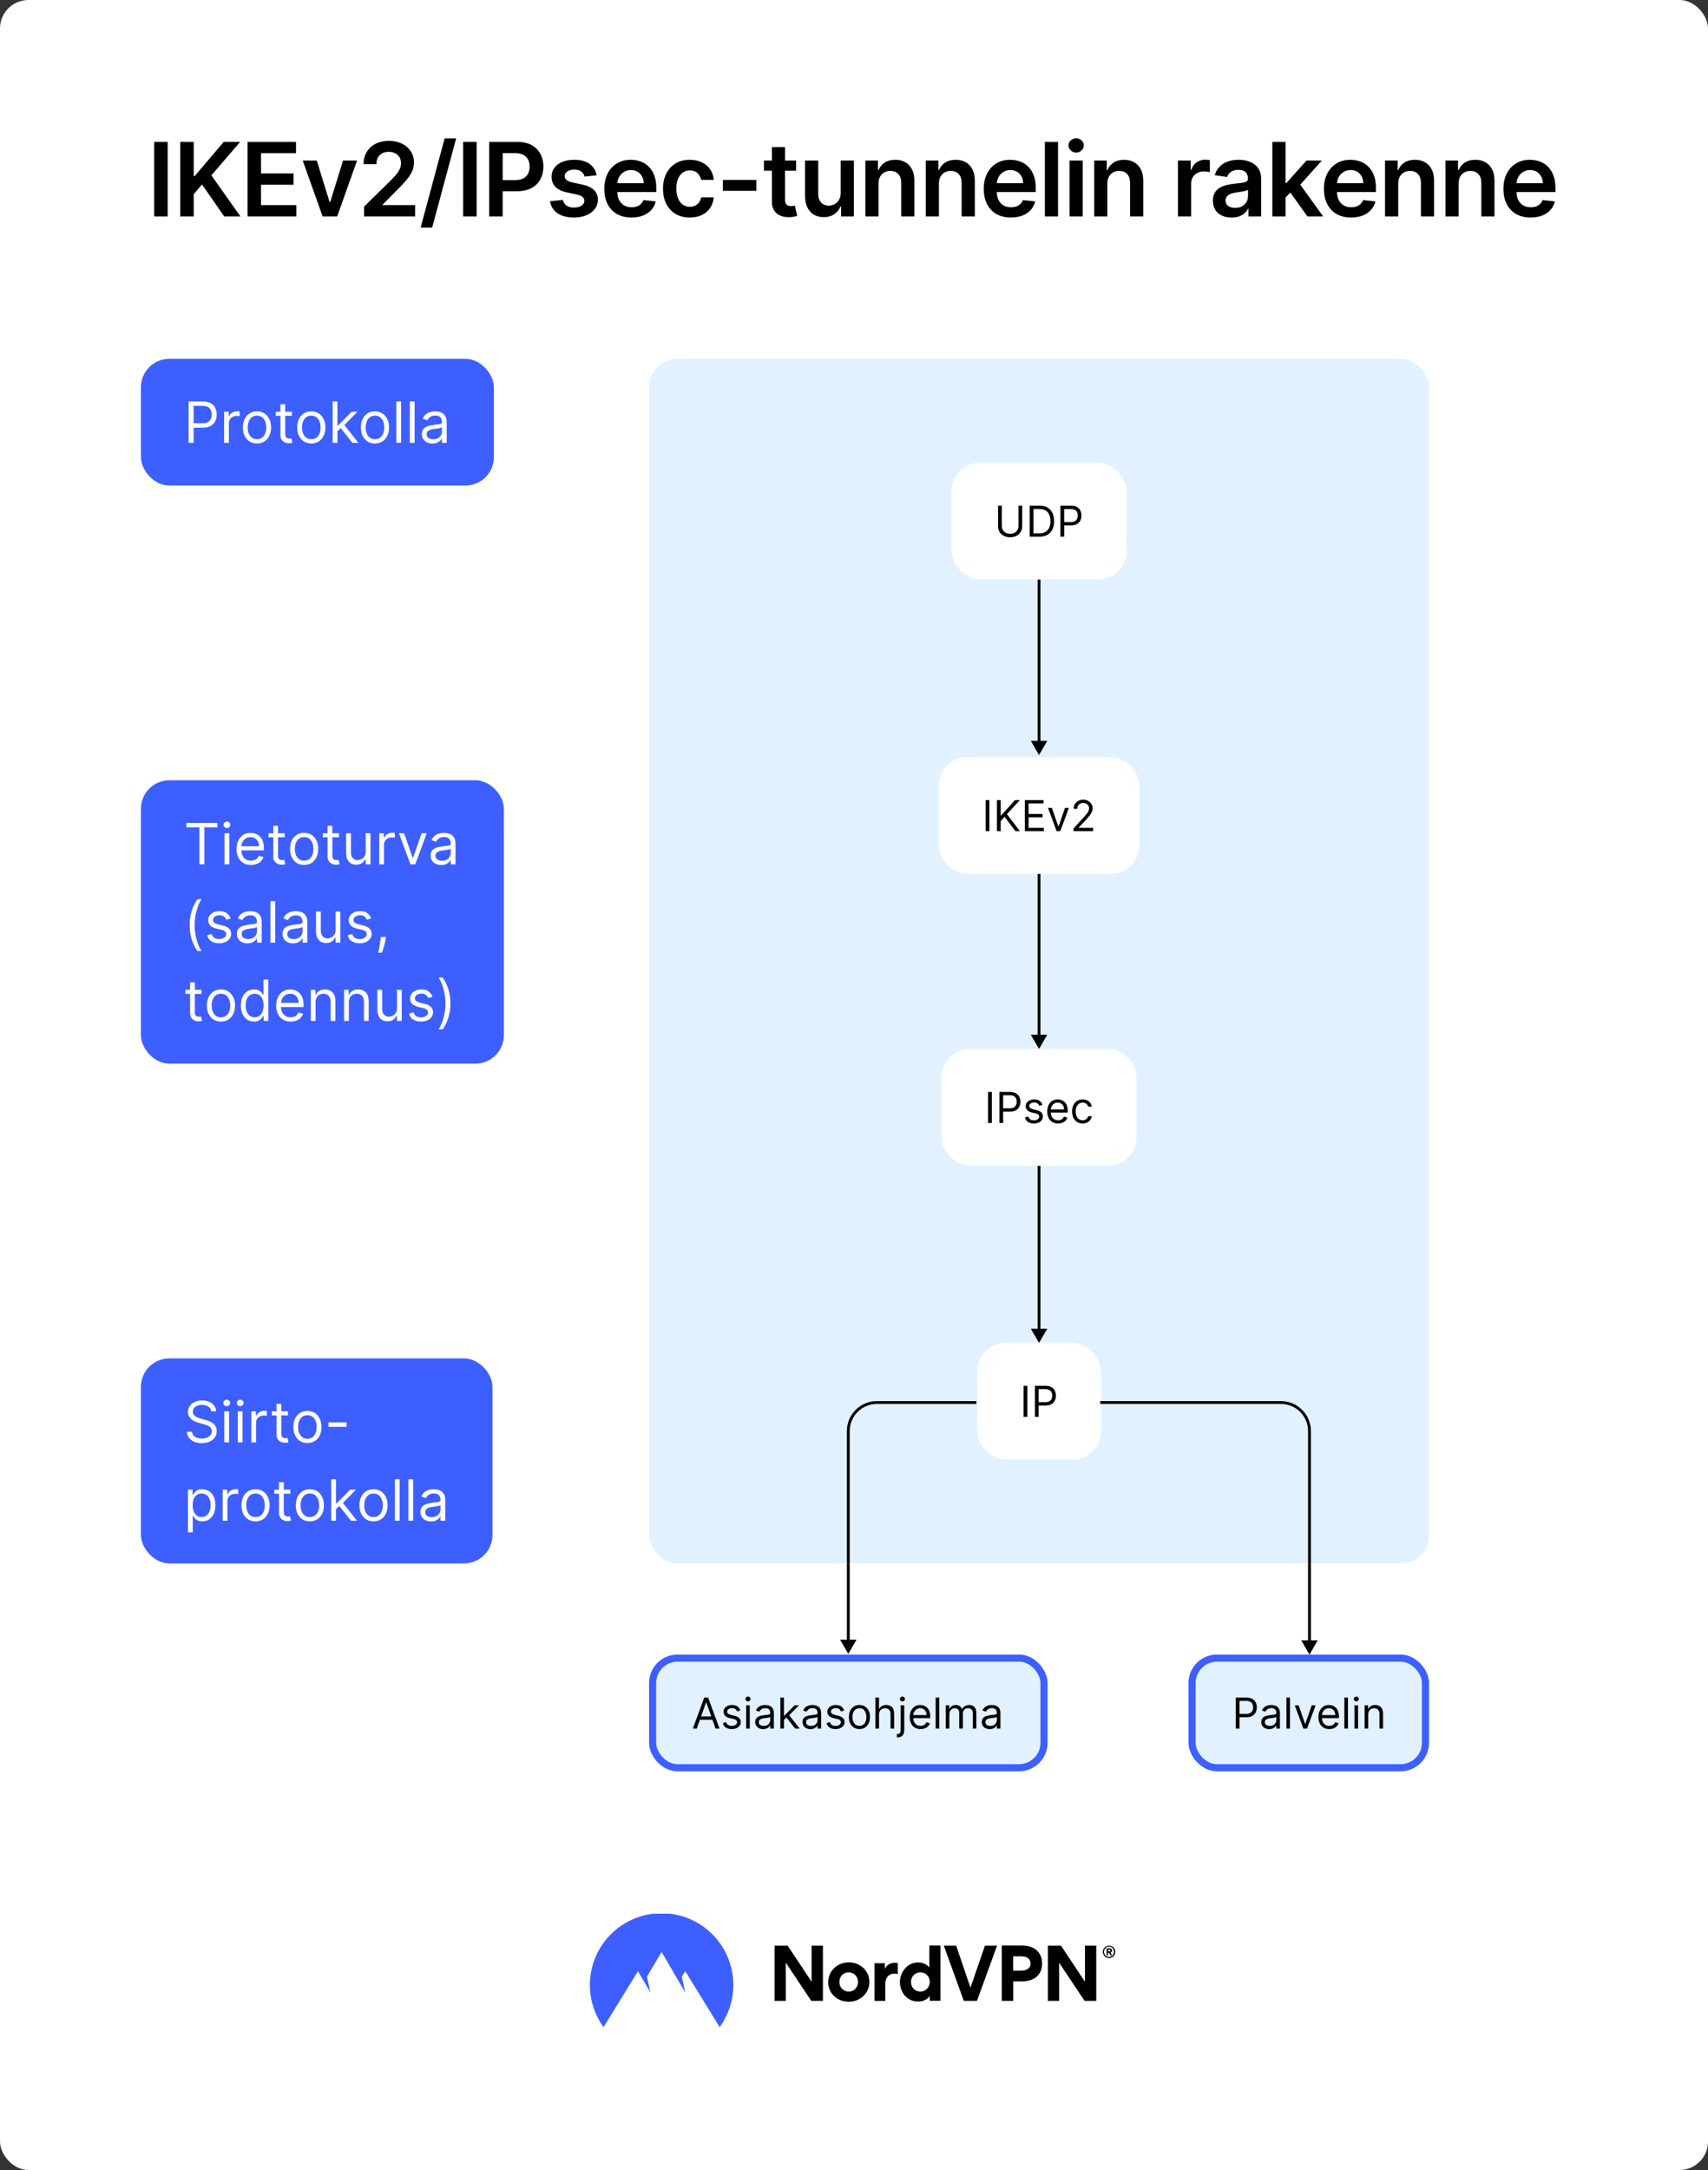 <svg fill="none" height="1524" viewBox="0 0 1200 1524" width="1200" xmlns="http://www.w3.org/2000/svg" xmlns:xlink="http://www.w3.org/1999/xlink"><rect x="0" y="0" width="1200" height="1524" fill="#333333" stroke="none"/><clipPath id="clip0_1246_2348"><rect height="846" rx="20" width="548" x="456" y="252"/></clipPath><clipPath id="clip1_1246_2348"><path d="M456 1098H1004V1244H456Z"/></clipPath><clipPath id="clip2_1246_2348"><path d="M99 1344H1099V1424H99Z"/></clipPath><rect fill="#ffffff" height="1524" rx="20" width="1200"/><path d="M117.793 99.636V152H108.307V99.636H117.793ZM126.625 152V99.636H136.111V123.696H136.75L157.179 99.636H168.761L148.511 123.134 168.94 152H157.537L141.915 129.551 136.111 136.403V152H126.625ZM173.911 152V99.636H207.968V107.588H183.397V121.804H206.204V129.756H183.397V144.048H208.173V152H173.911ZM250.876 112.727 236.89 152H226.663L212.677 112.727H222.547L231.572 141.901H231.981L241.032 112.727H250.876ZM255.739 152V145.148L273.918 127.327C275.656 125.571 277.105 124.011 278.264 122.648 279.423 121.284 280.293 119.963 280.872 118.685 281.452 117.406 281.742 116.043 281.742 114.594 281.742 112.94 281.367 111.526 280.617 110.349 279.867 109.156 278.835 108.236 277.523 107.588 276.21 106.94 274.719 106.616 273.048 106.616 271.327 106.616 269.818 106.974 268.523 107.69 267.227 108.389 266.222 109.386 265.506 110.682 264.807 111.977 264.457 113.52 264.457 115.31H255.432C255.432 111.986 256.19 109.097 257.707 106.642 259.224 104.187 261.313 102.287 263.972 100.94 266.648 99.594 269.716 98.921 273.176 98.921 276.688 98.921 279.773 99.577 282.432 100.889 285.091 102.202 287.153 104 288.619 106.284 290.102 108.568 290.844 111.176 290.844 114.108 290.844 116.068 290.469 117.994 289.719 119.886 288.969 121.778 287.648 123.875 285.756 126.176 283.881 128.477 281.247 131.264 277.855 134.537L268.83 143.716V144.074H291.636V152H255.739ZM320.495 97.182 303.62 159.875H295.515L312.39 97.182H320.495ZM334.856 99.636V152H325.37V99.636H334.856ZM343.688 152V99.636H363.324C367.347 99.636 370.722 100.386 373.449 101.886 376.194 103.386 378.265 105.449 379.662 108.074 381.077 110.682 381.784 113.648 381.784 116.972 381.784 120.33 381.077 123.312 379.662 125.92 378.248 128.528 376.159 130.582 373.398 132.082 370.637 133.565 367.236 134.307 363.196 134.307H350.182V126.509H361.918C364.27 126.509 366.196 126.099 367.696 125.281 369.196 124.463 370.304 123.338 371.02 121.906 371.753 120.474 372.12 118.83 372.12 116.972 372.12 115.114 371.753 113.477 371.02 112.062 370.304 110.648 369.188 109.548 367.671 108.764 366.171 107.963 364.236 107.562 361.867 107.562H353.174V152H343.688ZM419.214 123.108 410.777 124.028C410.538 123.176 410.121 122.375 409.524 121.625 408.945 120.875 408.161 120.27 407.172 119.81 406.183 119.349 404.973 119.119 403.541 119.119 401.615 119.119 399.996 119.537 398.683 120.372 397.388 121.207 396.749 122.29 396.766 123.619 396.749 124.761 397.166 125.69 398.018 126.406 398.888 127.122 400.32 127.71 402.314 128.17L409.013 129.602C412.729 130.403 415.49 131.673 417.297 133.412 419.121 135.151 420.041 137.426 420.058 140.239 420.041 142.71 419.317 144.892 417.885 146.784 416.47 148.659 414.501 150.125 411.979 151.182 409.456 152.239 406.558 152.767 403.286 152.767 398.479 152.767 394.609 151.761 391.678 149.75 388.746 147.722 386.999 144.901 386.436 141.287L395.462 140.418C395.871 142.19 396.74 143.528 398.07 144.432 399.399 145.335 401.129 145.787 403.26 145.787 405.459 145.787 407.223 145.335 408.553 144.432 409.899 143.528 410.572 142.412 410.572 141.082 410.572 139.957 410.138 139.028 409.268 138.295 408.416 137.562 407.087 137 405.28 136.608L398.581 135.202C394.814 134.418 392.027 133.097 390.22 131.239 388.413 129.364 387.518 126.994 387.536 124.131 387.518 121.71 388.175 119.614 389.504 117.841 390.851 116.051 392.717 114.67 395.104 113.699 397.507 112.71 400.277 112.216 403.413 112.216 408.016 112.216 411.638 113.196 414.28 115.156 416.939 117.116 418.584 119.767 419.214 123.108ZM443.637 152.767C439.699 152.767 436.299 151.949 433.435 150.312 430.588 148.659 428.398 146.324 426.864 143.307 425.33 140.273 424.563 136.702 424.563 132.594 424.563 128.554 425.33 125.009 426.864 121.957 428.415 118.889 430.58 116.503 433.358 114.798 436.137 113.077 439.401 112.216 443.151 112.216 445.571 112.216 447.855 112.608 450.003 113.392 452.168 114.159 454.077 115.352 455.73 116.972 457.401 118.591 458.713 120.653 459.668 123.159 460.623 125.648 461.1 128.614 461.1 132.057V134.895H428.909V128.656H452.228C452.211 126.884 451.827 125.307 451.077 123.926 450.327 122.528 449.279 121.429 447.932 120.628 446.603 119.827 445.051 119.426 443.279 119.426 441.387 119.426 439.725 119.886 438.293 120.807 436.861 121.71 435.745 122.903 434.944 124.386 434.159 125.852 433.759 127.463 433.742 129.219V134.665C433.742 136.949 434.159 138.909 434.995 140.545 435.83 142.165 436.998 143.409 438.498 144.278 439.998 145.131 441.753 145.557 443.765 145.557 445.111 145.557 446.33 145.369 447.421 144.994 448.512 144.602 449.458 144.031 450.259 143.281 451.06 142.531 451.665 141.602 452.074 140.494L460.716 141.466C460.171 143.75 459.131 145.744 457.597 147.449 456.08 149.136 454.137 150.449 451.767 151.386 449.398 152.307 446.688 152.767 443.637 152.767ZM484.621 152.767C480.7 152.767 477.334 151.906 474.521 150.185 471.726 148.463 469.57 146.085 468.053 143.051 466.553 140 465.803 136.489 465.803 132.517 465.803 128.528 466.57 125.009 468.104 121.957 469.638 118.889 471.803 116.503 474.598 114.798 477.41 113.077 480.734 112.216 484.57 112.216 487.757 112.216 490.578 112.804 493.033 113.98 495.504 115.139 497.473 116.784 498.939 118.915 500.405 121.028 501.24 123.5 501.445 126.33H492.598C492.24 124.437 491.388 122.861 490.041 121.599 488.712 120.321 486.93 119.682 484.697 119.682 482.805 119.682 481.143 120.193 479.712 121.216 478.28 122.222 477.163 123.67 476.362 125.562 475.578 127.455 475.186 129.722 475.186 132.364 475.186 135.04 475.578 137.341 476.362 139.267 477.146 141.176 478.246 142.651 479.66 143.69 481.092 144.713 482.771 145.224 484.697 145.224 486.061 145.224 487.28 144.969 488.354 144.457 489.445 143.929 490.357 143.17 491.089 142.182 491.822 141.193 492.325 139.991 492.598 138.577H501.445C501.223 141.355 500.405 143.818 498.99 145.966 497.575 148.097 495.649 149.767 493.212 150.977 490.774 152.17 487.91 152.767 484.621 152.767ZM531.409 126.381V134H507.835V126.381H531.409ZM559.315 112.727V119.886H536.738V112.727H559.315ZM542.312 103.318H551.567V140.188C551.567 141.432 551.755 142.386 552.13 143.051 552.522 143.699 553.033 144.142 553.664 144.381 554.295 144.619 554.994 144.739 555.761 144.739 556.34 144.739 556.869 144.696 557.346 144.611 557.84 144.526 558.215 144.449 558.471 144.381L560.03 151.616C559.536 151.787 558.829 151.974 557.908 152.179 557.005 152.384 555.897 152.503 554.584 152.537 552.266 152.605 550.178 152.256 548.32 151.489 546.462 150.705 544.988 149.494 543.897 147.858 542.823 146.222 542.295 144.176 542.312 141.722V103.318ZM590.647 135.483V112.727H599.902V152H590.928V145.02H590.519C589.632 147.219 588.175 149.017 586.147 150.415 584.135 151.812 581.655 152.511 578.706 152.511 576.132 152.511 573.857 151.94 571.88 150.798 569.919 149.639 568.385 147.96 567.277 145.761 566.169 143.545 565.615 140.869 565.615 137.733V112.727H574.871V136.301C574.871 138.79 575.553 140.767 576.916 142.233 578.28 143.699 580.07 144.432 582.286 144.432 583.649 144.432 584.97 144.099 586.249 143.435 587.527 142.77 588.576 141.781 589.394 140.469 590.229 139.139 590.647 137.477 590.647 135.483ZM617.236 128.989V152H607.98V112.727H616.827V119.401H617.287C618.19 117.202 619.631 115.455 621.608 114.159 623.602 112.864 626.065 112.216 628.997 112.216 631.707 112.216 634.068 112.795 636.079 113.955 638.108 115.114 639.676 116.793 640.784 118.991 641.909 121.19 642.463 123.858 642.446 126.994V152H633.19V128.426C633.19 125.801 632.508 123.747 631.145 122.264 629.798 120.781 627.932 120.04 625.545 120.04 623.926 120.04 622.486 120.398 621.224 121.114 619.98 121.812 619 122.827 618.284 124.156 617.585 125.486 617.236 127.097 617.236 128.989ZM659.671 128.989V152H650.415V112.727H659.262V119.401H659.722C660.625 117.202 662.066 115.455 664.043 114.159 666.037 112.864 668.5 112.216 671.432 112.216 674.142 112.216 676.503 112.795 678.514 113.955 680.543 115.114 682.111 116.793 683.219 118.991 684.344 121.19 684.898 123.858 684.881 126.994V152H675.625V128.426C675.625 125.801 674.943 123.747 673.58 122.264 672.233 120.781 670.367 120.04 667.98 120.04 666.361 120.04 664.921 120.398 663.659 121.114 662.415 121.812 661.435 122.827 660.719 124.156 660.02 125.486 659.671 127.097 659.671 128.989ZM710.236 152.767C706.299 152.767 702.898 151.949 700.035 150.312 697.188 148.659 694.998 146.324 693.464 143.307 691.93 140.273 691.163 136.702 691.163 132.594 691.163 128.554 691.93 125.009 693.464 121.957 695.015 118.889 697.18 116.503 699.958 114.798 702.736 113.077 706.001 112.216 709.751 112.216 712.171 112.216 714.455 112.608 716.603 113.392 718.768 114.159 720.677 115.352 722.33 116.972 724.001 118.591 725.313 120.653 726.268 123.159 727.222 125.648 727.699 128.614 727.699 132.057V134.895H695.509V128.656H718.827C718.81 126.884 718.427 125.307 717.677 123.926 716.927 122.528 715.878 121.429 714.532 120.628 713.202 119.827 711.651 119.426 709.878 119.426 707.986 119.426 706.324 119.886 704.893 120.807 703.461 121.71 702.344 122.903 701.543 124.386 700.759 125.852 700.359 127.463 700.342 129.219V134.665C700.342 136.949 700.759 138.909 701.594 140.545 702.43 142.165 703.597 143.409 705.097 144.278 706.597 145.131 708.353 145.557 710.364 145.557 711.711 145.557 712.93 145.369 714.02 144.994 715.111 144.602 716.057 144.031 716.859 143.281 717.66 142.531 718.265 141.602 718.674 140.494L727.316 141.466C726.77 143.75 725.731 145.744 724.197 147.449 722.68 149.136 720.736 150.449 718.367 151.386 715.998 152.307 713.288 152.767 710.236 152.767ZM743.345 99.636V152H734.09V99.636H743.345ZM751.423 152V112.727H760.679V152H751.423ZM756.077 107.153C754.611 107.153 753.349 106.668 752.292 105.696 751.236 104.707 750.707 103.523 750.707 102.142 750.707 100.744 751.236 99.56 752.292 98.588 753.349 97.599 754.611 97.105 756.077 97.105 757.56 97.105 758.821 97.599 759.861 98.588 760.917 99.56 761.446 100.744 761.446 102.142 761.446 103.523 760.917 104.707 759.861 105.696 758.821 106.668 757.56 107.153 756.077 107.153ZM778.012 128.989V152H768.757V112.727H777.603V119.401H778.063C778.967 117.202 780.407 115.455 782.384 114.159 784.379 112.864 786.842 112.216 789.774 112.216 792.484 112.216 794.845 112.795 796.856 113.955 798.884 115.114 800.453 116.793 801.561 118.991 802.686 121.19 803.24 123.858 803.223 126.994V152H793.967V128.426C793.967 125.801 793.285 123.747 791.921 122.264 790.575 120.781 788.708 120.04 786.322 120.04 784.703 120.04 783.262 120.398 782.001 121.114 780.757 121.812 779.776 122.827 779.061 124.156 778.362 125.486 778.012 127.097 778.012 128.989ZM827.611 152V112.727H836.585V119.273H836.994C837.71 117.006 838.938 115.259 840.676 114.031 842.432 112.787 844.435 112.165 846.685 112.165 847.196 112.165 847.767 112.19 848.398 112.241 849.046 112.276 849.583 112.335 850.009 112.42V120.935C849.617 120.798 848.994 120.679 848.142 120.577 847.307 120.457 846.497 120.398 845.713 120.398 844.026 120.398 842.509 120.764 841.162 121.497 839.833 122.213 838.784 123.21 838.017 124.489 837.25 125.767 836.867 127.241 836.867 128.912V152H827.611ZM865.316 152.793C862.827 152.793 860.586 152.349 858.591 151.463 856.614 150.56 855.046 149.23 853.887 147.474 852.745 145.719 852.174 143.554 852.174 140.98 852.174 138.764 852.583 136.932 853.401 135.483 854.219 134.034 855.336 132.875 856.751 132.006 858.165 131.136 859.759 130.48 861.532 130.037 863.322 129.577 865.171 129.244 867.08 129.04 869.381 128.801 871.248 128.588 872.679 128.401 874.111 128.196 875.151 127.889 875.799 127.48 876.464 127.054 876.796 126.398 876.796 125.511V125.358C876.796 123.432 876.225 121.94 875.083 120.884 873.941 119.827 872.296 119.298 870.148 119.298 867.881 119.298 866.083 119.793 864.753 120.781 863.441 121.77 862.554 122.937 862.094 124.284L853.452 123.057C854.134 120.67 855.259 118.676 856.827 117.074 858.395 115.455 860.313 114.244 862.58 113.443 864.847 112.625 867.353 112.216 870.097 112.216 871.989 112.216 873.873 112.438 875.748 112.881 877.623 113.324 879.336 114.057 880.887 115.08 882.438 116.085 883.682 117.457 884.62 119.196 885.574 120.935 886.052 123.108 886.052 125.716V152H877.154V146.605H876.847C876.285 147.696 875.492 148.719 874.469 149.673 873.464 150.611 872.194 151.369 870.66 151.949 869.143 152.511 867.361 152.793 865.316 152.793ZM867.719 145.991C869.577 145.991 871.188 145.625 872.552 144.892 873.915 144.142 874.964 143.153 875.697 141.926 876.447 140.699 876.822 139.361 876.822 137.912V133.284C876.532 133.523 876.037 133.744 875.339 133.949 874.657 134.153 873.89 134.332 873.037 134.486 872.185 134.639 871.341 134.776 870.506 134.895 869.671 135.014 868.947 135.116 868.333 135.202 866.952 135.389 865.716 135.696 864.626 136.122 863.535 136.548 862.674 137.145 862.043 137.912 861.412 138.662 861.097 139.634 861.097 140.827 861.097 142.531 861.719 143.818 862.964 144.688 864.208 145.557 865.793 145.991 867.719 145.991ZM902.356 139.676 902.33 128.503H903.813L917.927 112.727H928.742L911.382 132.057H909.464L902.356 139.676ZM893.918 152V99.636H903.174V152H893.918ZM918.566 152 905.782 134.128 912.021 127.608 929.637 152H918.566ZM949.24 152.767C945.302 152.767 941.902 151.949 939.038 150.312 936.192 148.659 934.001 146.324 932.467 143.307 930.933 140.273 930.166 136.702 930.166 132.594 930.166 128.554 930.933 125.009 932.467 121.957 934.018 118.889 936.183 116.503 938.961 114.798 941.74 113.077 945.004 112.216 948.754 112.216 951.174 112.216 953.459 112.608 955.606 113.392 957.771 114.159 959.68 115.352 961.334 116.972 963.004 118.591 964.317 120.653 965.271 123.159 966.226 125.648 966.703 128.614 966.703 132.057V134.895H934.513V128.656H957.831C957.814 126.884 957.43 125.307 956.68 123.926 955.93 122.528 954.882 121.429 953.535 120.628 952.206 119.827 950.655 119.426 948.882 119.426 946.99 119.426 945.328 119.886 943.896 120.807 942.464 121.71 941.348 122.903 940.547 124.386 939.763 125.852 939.362 127.463 939.345 129.219V134.665C939.345 136.949 939.763 138.909 940.598 140.545 941.433 142.165 942.601 143.409 944.101 144.278 945.601 145.131 947.356 145.557 949.368 145.557 950.714 145.557 951.933 145.369 953.024 144.994 954.115 144.602 955.061 144.031 955.862 143.281 956.663 142.531 957.268 141.602 957.677 140.494L966.319 141.466C965.774 143.75 964.734 145.744 963.2 147.449 961.683 149.136 959.74 150.449 957.371 151.386 955.001 152.307 952.291 152.767 949.24 152.767ZM982.349 128.989V152H973.093V112.727H981.94V119.401H982.4C983.303 117.202 984.744 115.455 986.721 114.159 988.715 112.864 991.178 112.216 994.11 112.216 996.82 112.216 999.181 112.795 1001.19 113.955 1003.22 115.114 1004.79 116.793 1005.9 118.991 1007.02 121.19 1007.58 123.858 1007.56 126.994V152H998.303V128.426C998.303 125.801 997.622 123.747 996.258 122.264 994.911 120.781 993.045 120.04 990.658 120.04 989.039 120.04 987.599 120.398 986.337 121.114 985.093 121.812 984.113 122.827 983.397 124.156 982.698 125.486 982.349 127.097 982.349 128.989ZM1024.78 128.989V152H1015.53V112.727H1024.37V119.401H1024.83C1025.74 117.202 1027.18 115.455 1029.16 114.159 1031.15 112.864 1033.61 112.216 1036.55 112.216 1039.26 112.216 1041.62 112.795 1043.63 113.955 1045.66 115.114 1047.22 116.793 1048.33 118.991 1049.46 121.19 1050.01 123.858 1049.99 126.994V152H1040.74V128.426C1040.74 125.801 1040.06 123.747 1038.69 122.264 1037.35 120.781 1035.48 120.04 1033.09 120.04 1031.47 120.04 1030.03 120.398 1028.77 121.114 1027.53 121.812 1026.55 122.827 1025.83 124.156 1025.13 125.486 1024.78 127.097 1024.78 128.989ZM1075.35 152.767C1071.41 152.767 1068.01 151.949 1065.15 150.312 1062.3 148.659 1060.11 146.324 1058.58 143.307 1057.04 140.273 1056.28 136.702 1056.28 132.594 1056.28 128.554 1057.04 125.009 1058.58 121.957 1060.13 118.889 1062.29 116.503 1065.07 114.798 1067.85 113.077 1071.11 112.216 1074.86 112.216 1077.28 112.216 1079.57 112.608 1081.72 113.392 1083.88 114.159 1085.79 115.352 1087.44 116.972 1089.11 118.591 1090.43 120.653 1091.38 123.159 1092.34 125.648 1092.81 128.614 1092.81 132.057V134.895H1060.62V128.656H1083.94C1083.92 126.884 1083.54 125.307 1082.79 123.926 1082.04 122.528 1080.99 121.429 1079.64 120.628 1078.32 119.827 1076.76 119.426 1074.99 119.426 1073.1 119.426 1071.44 119.886 1070.01 120.807 1068.57 121.71 1067.46 122.903 1066.66 124.386 1065.87 125.852 1065.47 127.463 1065.45 129.219V134.665C1065.45 136.949 1065.87 138.909 1066.71 140.545 1067.54 142.165 1068.71 143.409 1070.21 144.278 1071.71 145.131 1073.47 145.557 1075.48 145.557 1076.82 145.557 1078.04 145.369 1079.13 144.994 1080.22 144.602 1081.17 144.031 1081.97 143.281 1082.77 142.531 1083.38 141.602 1083.79 140.494L1092.43 141.466C1091.88 143.75 1090.84 145.744 1089.31 147.449 1087.79 149.136 1085.85 150.449 1083.48 151.386 1081.11 152.307 1078.4 152.767 1075.35 152.767Z" fill="#000000"/><rect fill="#3e5fff" height="89" rx="20" width="248" x="99" y="252"/><path d="M132.523 311V281.909H142.352C144.634 281.909 146.5 282.321 147.949 283.145 149.407 283.959 150.487 285.062 151.188 286.455 151.888 287.847 152.239 289.4 152.239 291.114 152.239 292.828 151.888 294.385 151.188 295.787 150.496 297.188 149.426 298.306 147.977 299.139 146.528 299.963 144.672 300.375 142.409 300.375H135.364V297.25H142.295C143.858 297.25 145.113 296.98 146.06 296.44 147.007 295.901 147.693 295.171 148.119 294.253 148.555 293.325 148.773 292.278 148.773 291.114 148.773 289.949 148.555 288.907 148.119 287.989 147.693 287.07 147.002 286.35 146.045 285.83 145.089 285.299 143.82 285.034 142.239 285.034H136.045V311H132.523ZM157.459 311V289.182H160.697V292.477H160.925C161.322 291.398 162.042 290.522 163.084 289.849 164.125 289.177 165.3 288.841 166.607 288.841 166.853 288.841 167.161 288.846 167.53 288.855 167.899 288.865 168.179 288.879 168.368 288.898V292.307C168.254 292.278 167.994 292.236 167.587 292.179 167.189 292.113 166.768 292.08 166.322 292.08 165.262 292.08 164.315 292.302 163.482 292.747 162.658 293.183 162.004 293.789 161.521 294.565 161.048 295.332 160.811 296.208 160.811 297.193V311H157.459ZM180.541 311.455C178.571 311.455 176.843 310.986 175.357 310.048 173.879 309.111 172.724 307.799 171.891 306.114 171.067 304.428 170.655 302.458 170.655 300.205 170.655 297.932 171.067 295.948 171.891 294.253 172.724 292.558 173.879 291.241 175.357 290.304 176.843 289.366 178.571 288.898 180.541 288.898 182.511 288.898 184.234 289.366 185.712 290.304 187.198 291.241 188.354 292.558 189.178 294.253 190.011 295.948 190.428 297.932 190.428 300.205 190.428 302.458 190.011 304.428 189.178 306.114 188.354 307.799 187.198 309.111 185.712 310.048 184.234 310.986 182.511 311.455 180.541 311.455ZM180.541 308.443C182.037 308.443 183.268 308.06 184.234 307.293 185.2 306.526 185.915 305.517 186.379 304.267 186.843 303.017 187.075 301.663 187.075 300.205 187.075 298.746 186.843 297.387 186.379 296.128 185.915 294.868 185.2 293.85 184.234 293.074 183.268 292.297 182.037 291.909 180.541 291.909 179.045 291.909 177.814 292.297 176.848 293.074 175.882 293.85 175.167 294.868 174.703 296.128 174.239 297.387 174.007 298.746 174.007 300.205 174.007 301.663 174.239 303.017 174.703 304.267 175.167 305.517 175.882 306.526 176.848 307.293 177.814 308.06 179.045 308.443 180.541 308.443ZM205.033 289.182V292.023H193.727V289.182H205.033ZM197.022 283.955H200.374V304.75C200.374 305.697 200.512 306.407 200.786 306.881 201.07 307.345 201.43 307.657 201.866 307.818 202.311 307.97 202.78 308.045 203.272 308.045 203.641 308.045 203.944 308.027 204.181 307.989 204.418 307.941 204.607 307.903 204.749 307.875L205.431 310.886C205.204 310.972 204.887 311.057 204.479 311.142 204.072 311.237 203.556 311.284 202.931 311.284 201.984 311.284 201.056 311.08 200.147 310.673 199.247 310.266 198.499 309.646 197.903 308.812 197.316 307.979 197.022 306.928 197.022 305.659V283.955ZM218.705 311.455C216.736 311.455 215.007 310.986 213.521 310.048 212.043 309.111 210.888 307.799 210.055 306.114 209.231 304.428 208.819 302.458 208.819 300.205 208.819 297.932 209.231 295.948 210.055 294.253 210.888 292.558 212.043 291.241 213.521 290.304 215.007 289.366 216.736 288.898 218.705 288.898 220.675 288.898 222.398 289.366 223.876 290.304 225.362 291.241 226.518 292.558 227.342 294.253 228.175 295.948 228.592 297.932 228.592 300.205 228.592 302.458 228.175 304.428 227.342 306.114 226.518 307.799 225.362 309.111 223.876 310.048 222.398 310.986 220.675 311.455 218.705 311.455ZM218.705 308.443C220.201 308.443 221.433 308.06 222.398 307.293 223.364 306.526 224.079 305.517 224.543 304.267 225.007 303.017 225.239 301.663 225.239 300.205 225.239 298.746 225.007 297.387 224.543 296.128 224.079 294.868 223.364 293.85 222.398 293.074 221.433 292.297 220.201 291.909 218.705 291.909 217.209 291.909 215.978 292.297 215.012 293.074 214.046 293.85 213.331 294.868 212.867 296.128 212.403 297.387 212.171 298.746 212.171 300.205 212.171 301.663 212.403 303.017 212.867 304.267 213.331 305.517 214.046 306.526 215.012 307.293 215.978 308.06 217.209 308.443 218.705 308.443ZM236.834 303.045 236.777 298.898H237.459L247.004 289.182H251.152L240.982 299.466H240.697L236.834 303.045ZM233.709 311V281.909H237.061V311H233.709ZM247.572 311 239.05 300.205 241.436 297.875 251.834 311H247.572ZM263.432 311.455C261.462 311.455 259.734 310.986 258.247 310.048 256.77 309.111 255.615 307.799 254.781 306.114 253.957 304.428 253.545 302.458 253.545 300.205 253.545 297.932 253.957 295.948 254.781 294.253 255.615 292.558 256.77 291.241 258.247 290.304 259.734 289.366 261.462 288.898 263.432 288.898 265.402 288.898 267.125 289.366 268.602 290.304 270.089 291.241 271.244 292.558 272.068 294.253 272.902 295.948 273.318 297.932 273.318 300.205 273.318 302.458 272.902 304.428 272.068 306.114 271.244 307.799 270.089 309.111 268.602 310.048 267.125 310.986 265.402 311.455 263.432 311.455ZM263.432 308.443C264.928 308.443 266.159 308.06 267.125 307.293 268.091 306.526 268.806 305.517 269.27 304.267 269.734 303.017 269.966 301.663 269.966 300.205 269.966 298.746 269.734 297.387 269.27 296.128 268.806 294.868 268.091 293.85 267.125 293.074 266.159 292.297 264.928 291.909 263.432 291.909 261.936 291.909 260.705 292.297 259.739 293.074 258.773 293.85 258.058 294.868 257.594 296.128 257.13 297.387 256.898 298.746 256.898 300.205 256.898 301.663 257.13 303.017 257.594 304.267 258.058 305.517 258.773 306.526 259.739 307.293 260.705 308.06 261.936 308.443 263.432 308.443ZM281.788 281.909V311H278.435V281.909H281.788ZM291.28 281.909V311H287.928V281.909H291.28ZM303.84 311.511C302.458 311.511 301.203 311.251 300.076 310.73 298.949 310.2 298.054 309.438 297.391 308.443 296.728 307.439 296.397 306.227 296.397 304.807 296.397 303.557 296.643 302.544 297.136 301.767 297.628 300.981 298.286 300.366 299.11 299.92 299.934 299.475 300.843 299.144 301.837 298.926 302.841 298.699 303.85 298.519 304.863 298.386 306.189 298.216 307.263 298.088 308.087 298.003 308.921 297.908 309.527 297.752 309.906 297.534 310.294 297.316 310.488 296.937 310.488 296.398V296.284C310.488 294.883 310.104 293.794 309.337 293.017 308.58 292.241 307.429 291.852 305.886 291.852 304.285 291.852 303.031 292.203 302.121 292.903 301.212 293.604 300.573 294.352 300.204 295.148L297.022 294.011C297.59 292.686 298.348 291.653 299.295 290.915 300.251 290.167 301.293 289.646 302.42 289.352 303.556 289.049 304.674 288.898 305.772 288.898 306.473 288.898 307.278 288.983 308.187 289.153 309.105 289.314 309.991 289.651 310.843 290.162 311.705 290.673 312.42 291.445 312.988 292.477 313.556 293.509 313.84 294.892 313.84 296.625V311H310.488V308.045H310.317C310.09 308.519 309.711 309.026 309.181 309.565 308.651 310.105 307.945 310.564 307.065 310.943 306.184 311.322 305.109 311.511 303.84 311.511ZM304.352 308.5C305.677 308.5 306.795 308.24 307.704 307.719 308.622 307.198 309.314 306.526 309.778 305.702 310.251 304.878 310.488 304.011 310.488 303.102V300.034C310.346 300.205 310.033 300.361 309.55 300.503 309.077 300.635 308.528 300.754 307.903 300.858 307.287 300.953 306.686 301.038 306.099 301.114 305.521 301.18 305.052 301.237 304.692 301.284 303.821 301.398 303.007 301.582 302.249 301.838 301.501 302.084 300.895 302.458 300.431 302.96 299.977 303.453 299.749 304.125 299.749 304.977 299.749 306.142 300.18 307.023 301.042 307.619 301.913 308.206 303.016 308.5 304.352 308.5Z" fill="#ffffff"/><rect fill="#3e5fff" height="199" rx="20" width="255" x="99" y="548"/><path d="M130.932 581.034V577.909H152.75V581.034H143.602V607H140.08V581.034H130.932ZM157.732 607V585.182H161.085V607H157.732ZM159.437 581.545C158.783 581.545 158.22 581.323 157.746 580.878 157.282 580.433 157.05 579.898 157.05 579.273 157.05 578.648 157.282 578.113 157.746 577.668 158.22 577.223 158.783 577 159.437 577 160.09 577 160.649 577.223 161.113 577.668 161.586 578.113 161.823 578.648 161.823 579.273 161.823 579.898 161.586 580.433 161.113 580.878 160.649 581.323 160.09 581.545 159.437 581.545ZM176.372 607.455C174.27 607.455 172.456 606.991 170.932 606.062 169.417 605.125 168.247 603.818 167.423 602.142 166.609 600.456 166.202 598.496 166.202 596.261 166.202 594.027 166.609 592.057 167.423 590.352 168.247 588.638 169.393 587.303 170.861 586.347 172.338 585.381 174.062 584.898 176.031 584.898 177.168 584.898 178.29 585.087 179.398 585.466 180.506 585.845 181.514 586.46 182.423 587.312 183.332 588.155 184.057 589.273 184.597 590.665 185.136 592.057 185.406 593.771 185.406 595.807V597.227H168.588V594.33H181.997C181.997 593.098 181.751 592 181.259 591.034 180.776 590.068 180.084 589.306 179.185 588.747 178.295 588.188 177.243 587.909 176.031 587.909 174.696 587.909 173.541 588.241 172.565 588.903 171.599 589.557 170.856 590.409 170.335 591.46 169.814 592.511 169.554 593.638 169.554 594.841V596.773C169.554 598.42 169.838 599.817 170.406 600.963 170.984 602.099 171.784 602.966 172.807 603.562 173.83 604.15 175.018 604.443 176.372 604.443 177.253 604.443 178.048 604.32 178.759 604.074 179.478 603.818 180.098 603.439 180.619 602.938 181.14 602.426 181.543 601.792 181.827 601.034L185.065 601.943C184.724 603.042 184.152 604.008 183.347 604.841 182.542 605.665 181.547 606.309 180.364 606.773 179.18 607.227 177.849 607.455 176.372 607.455ZM199.994 585.182V588.023H188.688V585.182H199.994ZM191.983 579.955H195.335V600.75C195.335 601.697 195.473 602.407 195.747 602.881 196.031 603.345 196.391 603.657 196.827 603.818 197.272 603.97 197.741 604.045 198.233 604.045 198.602 604.045 198.905 604.027 199.142 603.989 199.379 603.941 199.568 603.903 199.71 603.875L200.392 606.886C200.165 606.972 199.848 607.057 199.44 607.142 199.033 607.237 198.517 607.284 197.892 607.284 196.945 607.284 196.017 607.08 195.108 606.673 194.208 606.266 193.46 605.646 192.864 604.812 192.277 603.979 191.983 602.928 191.983 601.659V579.955ZM213.666 607.455C211.696 607.455 209.968 606.986 208.482 606.048 207.004 605.111 205.849 603.799 205.016 602.114 204.192 600.428 203.78 598.458 203.78 596.205 203.78 593.932 204.192 591.948 205.016 590.253 205.849 588.558 207.004 587.241 208.482 586.304 209.968 585.366 211.696 584.898 213.666 584.898 215.636 584.898 217.359 585.366 218.837 586.304 220.323 587.241 221.479 588.558 222.303 590.253 223.136 591.948 223.553 593.932 223.553 596.205 223.553 598.458 223.136 600.428 222.303 602.114 221.479 603.799 220.323 605.111 218.837 606.048 217.359 606.986 215.636 607.455 213.666 607.455ZM213.666 604.443C215.162 604.443 216.393 604.06 217.359 603.293 218.325 602.526 219.04 601.517 219.504 600.267 219.968 599.017 220.2 597.663 220.2 596.205 220.2 594.746 219.968 593.387 219.504 592.128 219.04 590.868 218.325 589.85 217.359 589.074 216.393 588.297 215.162 587.909 213.666 587.909 212.17 587.909 210.939 588.297 209.973 589.074 209.007 589.85 208.292 590.868 207.828 592.128 207.364 593.387 207.132 594.746 207.132 596.205 207.132 597.663 207.364 599.017 207.828 600.267 208.292 601.517 209.007 602.526 209.973 603.293 210.939 604.06 212.17 604.443 213.666 604.443ZM238.158 585.182V588.023H226.852V585.182H238.158ZM230.147 579.955H233.499V600.75C233.499 601.697 233.637 602.407 233.911 602.881 234.195 603.345 234.555 603.657 234.991 603.818 235.436 603.97 235.905 604.045 236.397 604.045 236.766 604.045 237.069 604.027 237.306 603.989 237.543 603.941 237.732 603.903 237.874 603.875L238.556 606.886C238.329 606.972 238.012 607.057 237.604 607.142 237.197 607.237 236.681 607.284 236.056 607.284 235.109 607.284 234.181 607.08 233.272 606.673 232.372 606.266 231.624 605.646 231.028 604.812 230.441 603.979 230.147 602.928 230.147 601.659V579.955ZM256.951 598.08V585.182H260.303V607H256.951V603.307H256.724C256.212 604.415 255.417 605.357 254.337 606.134 253.258 606.901 251.894 607.284 250.246 607.284 248.883 607.284 247.671 606.986 246.61 606.389 245.549 605.783 244.716 604.874 244.11 603.662 243.504 602.44 243.201 600.902 243.201 599.045V585.182H246.553V598.818C246.553 600.409 246.998 601.678 247.888 602.625 248.788 603.572 249.934 604.045 251.326 604.045 252.159 604.045 253.007 603.832 253.869 603.406 254.74 602.98 255.469 602.327 256.056 601.446 256.653 600.565 256.951 599.443 256.951 598.08ZM266.443 607V585.182H269.682V588.477H269.909C270.307 587.398 271.027 586.522 272.068 585.849 273.11 585.177 274.284 584.841 275.591 584.841 275.837 584.841 276.145 584.846 276.514 584.855 276.884 584.865 277.163 584.879 277.352 584.898V588.307C277.239 588.278 276.978 588.236 276.571 588.179 276.173 588.113 275.752 588.08 275.307 588.08 274.246 588.08 273.299 588.302 272.466 588.747 271.642 589.183 270.989 589.789 270.506 590.565 270.032 591.332 269.795 592.208 269.795 593.193V607H266.443ZM299.831 585.182 291.763 607H288.354L280.286 585.182H283.922L289.945 602.568H290.172L296.195 585.182H299.831ZM310.012 607.511C308.629 607.511 307.375 607.251 306.248 606.73 305.121 606.2 304.226 605.438 303.563 604.443 302.9 603.439 302.569 602.227 302.569 600.807 302.569 599.557 302.815 598.544 303.308 597.767 303.8 596.981 304.458 596.366 305.282 595.92 306.106 595.475 307.015 595.144 308.009 594.926 309.013 594.699 310.022 594.519 311.035 594.386 312.361 594.216 313.435 594.088 314.259 594.003 315.093 593.908 315.699 593.752 316.077 593.534 316.466 593.316 316.66 592.937 316.66 592.398V592.284C316.66 590.883 316.276 589.794 315.509 589.017 314.752 588.241 313.601 587.852 312.058 587.852 310.457 587.852 309.202 588.203 308.293 588.903 307.384 589.604 306.745 590.352 306.376 591.148L303.194 590.011C303.762 588.686 304.52 587.653 305.467 586.915 306.423 586.167 307.465 585.646 308.592 585.352 309.728 585.049 310.845 584.898 311.944 584.898 312.645 584.898 313.45 584.983 314.359 585.153 315.277 585.314 316.163 585.651 317.015 586.162 317.877 586.673 318.592 587.445 319.16 588.477 319.728 589.509 320.012 590.892 320.012 592.625V607H316.66V604.045H316.489C316.262 604.519 315.883 605.026 315.353 605.565 314.823 606.105 314.117 606.564 313.237 606.943 312.356 607.322 311.281 607.511 310.012 607.511ZM310.523 604.5C311.849 604.5 312.967 604.24 313.876 603.719 314.794 603.198 315.486 602.526 315.95 601.702 316.423 600.878 316.66 600.011 316.66 599.102V596.034C316.518 596.205 316.205 596.361 315.722 596.503 315.249 596.635 314.7 596.754 314.075 596.858 313.459 596.953 312.858 597.038 312.271 597.114 311.693 597.18 311.224 597.237 310.864 597.284 309.993 597.398 309.179 597.582 308.421 597.838 307.673 598.084 307.067 598.458 306.603 598.96 306.148 599.453 305.921 600.125 305.921 600.977 305.921 602.142 306.352 603.023 307.214 603.619 308.085 604.206 309.188 604.5 310.523 604.5ZM133.261 649.727C133.261 646.148 133.725 642.857 134.653 639.855 135.591 636.844 136.926 634.074 138.659 631.545H141.614C140.932 632.483 140.293 633.638 139.696 635.011 139.109 636.375 138.593 637.876 138.148 639.514 137.703 641.143 137.352 642.829 137.097 644.571 136.85 646.313 136.727 648.032 136.727 649.727 136.727 651.981 136.945 654.268 137.381 656.588 137.816 658.908 138.403 661.062 139.142 663.051 139.881 665.04 140.705 666.659 141.614 667.909H138.659C136.926 665.381 135.591 662.616 134.653 659.614 133.725 656.602 133.261 653.307 133.261 649.727ZM162.015 645.068 159.004 645.92C158.814 645.419 158.535 644.931 158.165 644.457 157.806 643.974 157.313 643.577 156.688 643.264 156.063 642.952 155.263 642.795 154.288 642.795 152.952 642.795 151.84 643.103 150.95 643.719 150.069 644.325 149.629 645.097 149.629 646.034 149.629 646.867 149.932 647.526 150.538 648.009 151.144 648.491 152.091 648.894 153.379 649.216L156.617 650.011C158.568 650.485 160.022 651.209 160.978 652.185 161.934 653.151 162.413 654.396 162.413 655.92 162.413 657.17 162.053 658.288 161.333 659.273 160.623 660.258 159.629 661.034 158.35 661.602 157.072 662.17 155.585 662.455 153.89 662.455 151.665 662.455 149.823 661.972 148.364 661.006 146.906 660.04 145.983 658.629 145.594 656.773L148.776 655.977C149.079 657.152 149.652 658.032 150.495 658.619 151.347 659.206 152.46 659.5 153.833 659.5 155.396 659.5 156.636 659.169 157.555 658.506 158.483 657.833 158.947 657.028 158.947 656.091 158.947 655.333 158.682 654.699 158.151 654.188 157.621 653.667 156.807 653.278 155.708 653.023L152.072 652.17C150.074 651.697 148.606 650.963 147.668 649.969 146.74 648.965 146.276 647.71 146.276 646.205 146.276 644.973 146.622 643.884 147.313 642.938 148.014 641.991 148.966 641.247 150.168 640.707 151.38 640.168 152.754 639.898 154.288 639.898 156.447 639.898 158.142 640.371 159.373 641.318 160.613 642.265 161.494 643.515 162.015 645.068ZM173.879 662.511C172.497 662.511 171.242 662.251 170.115 661.73 168.988 661.2 168.093 660.438 167.43 659.443 166.768 658.439 166.436 657.227 166.436 655.807 166.436 654.557 166.682 653.544 167.175 652.767 167.667 651.981 168.325 651.366 169.149 650.92 169.973 650.475 170.882 650.144 171.876 649.926 172.88 649.699 173.889 649.519 174.902 649.386 176.228 649.216 177.303 649.088 178.126 649.003 178.96 648.908 179.566 648.752 179.945 648.534 180.333 648.316 180.527 647.937 180.527 647.398V647.284C180.527 645.883 180.143 644.794 179.376 644.017 178.619 643.241 177.468 642.852 175.925 642.852 174.324 642.852 173.07 643.203 172.161 643.903 171.251 644.604 170.612 645.352 170.243 646.148L167.061 645.011C167.629 643.686 168.387 642.653 169.334 641.915 170.29 641.167 171.332 640.646 172.459 640.352 173.595 640.049 174.713 639.898 175.811 639.898 176.512 639.898 177.317 639.983 178.226 640.153 179.144 640.314 180.03 640.651 180.882 641.162 181.744 641.673 182.459 642.445 183.027 643.477 183.595 644.509 183.879 645.892 183.879 647.625V662H180.527V659.045H180.357C180.129 659.519 179.75 660.026 179.22 660.565 178.69 661.105 177.984 661.564 177.104 661.943 176.223 662.322 175.148 662.511 173.879 662.511ZM174.391 659.5C175.716 659.5 176.834 659.24 177.743 658.719 178.661 658.198 179.353 657.526 179.817 656.702 180.29 655.878 180.527 655.011 180.527 654.102V651.034C180.385 651.205 180.072 651.361 179.589 651.503 179.116 651.635 178.567 651.754 177.942 651.858 177.326 651.953 176.725 652.038 176.138 652.114 175.56 652.18 175.091 652.237 174.732 652.284 173.86 652.398 173.046 652.582 172.288 652.838 171.54 653.084 170.934 653.458 170.47 653.96 170.016 654.453 169.788 655.125 169.788 655.977 169.788 657.142 170.219 658.023 171.081 658.619 171.952 659.206 173.055 659.5 174.391 659.5ZM193.35 632.909V662H189.998V632.909H193.35ZM205.911 662.511C204.528 662.511 203.273 662.251 202.146 661.73 201.019 661.2 200.125 660.438 199.462 659.443 198.799 658.439 198.467 657.227 198.467 655.807 198.467 654.557 198.714 653.544 199.206 652.767 199.698 651.981 200.357 651.366 201.18 650.92 202.004 650.475 202.913 650.144 203.908 649.926 204.911 649.699 205.92 649.519 206.933 649.386 208.259 649.216 209.334 649.088 210.158 649.003 210.991 648.908 211.597 648.752 211.976 648.534 212.364 648.316 212.558 647.937 212.558 647.398V647.284C212.558 645.883 212.175 644.794 211.408 644.017 210.65 643.241 209.5 642.852 207.956 642.852 206.356 642.852 205.101 643.203 204.192 643.903 203.283 644.604 202.643 645.352 202.274 646.148L199.092 645.011C199.661 643.686 200.418 642.653 201.365 641.915 202.321 641.167 203.363 640.646 204.49 640.352 205.626 640.049 206.744 639.898 207.842 639.898 208.543 639.898 209.348 639.983 210.257 640.153 211.176 640.314 212.061 640.651 212.913 641.162 213.775 641.673 214.49 642.445 215.058 643.477 215.626 644.509 215.911 645.892 215.911 647.625V662H212.558V659.045H212.388C212.161 659.519 211.782 660.026 211.251 660.565 210.721 661.105 210.016 661.564 209.135 661.943 208.254 662.322 207.179 662.511 205.911 662.511ZM206.422 659.5C207.748 659.5 208.865 659.24 209.774 658.719 210.693 658.198 211.384 657.526 211.848 656.702 212.321 655.878 212.558 655.011 212.558 654.102V651.034C212.416 651.205 212.104 651.361 211.621 651.503 211.147 651.635 210.598 651.754 209.973 651.858 209.357 651.953 208.756 652.038 208.169 652.114 207.591 652.18 207.123 652.237 206.763 652.284 205.892 652.398 205.077 652.582 204.32 652.838 203.571 653.084 202.965 653.458 202.501 653.96 202.047 654.453 201.82 655.125 201.82 655.977 201.82 657.142 202.25 658.023 203.112 658.619 203.983 659.206 205.087 659.5 206.422 659.5ZM235.779 653.08V640.182H239.131V662H235.779V658.307H235.552C235.04 659.415 234.245 660.357 233.165 661.134 232.086 661.901 230.722 662.284 229.075 662.284 227.711 662.284 226.499 661.986 225.438 661.389 224.378 660.783 223.544 659.874 222.938 658.662 222.332 657.44 222.029 655.902 222.029 654.045V640.182H225.381V653.818C225.381 655.409 225.826 656.678 226.717 657.625 227.616 658.572 228.762 659.045 230.154 659.045 230.987 659.045 231.835 658.832 232.697 658.406 233.568 657.98 234.297 657.327 234.884 656.446 235.481 655.565 235.779 654.443 235.779 653.08ZM260.726 645.068 257.714 645.92C257.525 645.419 257.246 644.931 256.876 644.457 256.517 643.974 256.024 643.577 255.399 643.264 254.774 642.952 253.974 642.795 252.999 642.795 251.663 642.795 250.551 643.103 249.661 643.719 248.78 644.325 248.339 645.097 248.339 646.034 248.339 646.867 248.643 647.526 249.249 648.009 249.855 648.491 250.802 648.894 252.089 649.216L255.328 650.011C257.279 650.485 258.732 651.209 259.689 652.185 260.645 653.151 261.124 654.396 261.124 655.92 261.124 657.17 260.764 658.288 260.044 659.273 259.334 660.258 258.339 661.034 257.061 661.602 255.783 662.17 254.296 662.455 252.601 662.455 250.375 662.455 248.534 661.972 247.075 661.006 245.617 660.04 244.694 658.629 244.305 656.773L247.487 655.977C247.79 657.152 248.363 658.032 249.206 658.619 250.058 659.206 251.171 659.5 252.544 659.5 254.107 659.5 255.347 659.169 256.266 658.506 257.194 657.833 257.658 657.028 257.658 656.091 257.658 655.333 257.393 654.699 256.862 654.188 256.332 653.667 255.518 653.278 254.419 653.023L250.783 652.17C248.785 651.697 247.317 650.963 246.379 649.969 245.451 648.965 244.987 647.71 244.987 646.205 244.987 644.973 245.333 643.884 246.024 642.938 246.725 641.991 247.677 641.247 248.879 640.707 250.091 640.168 251.464 639.898 252.999 639.898 255.158 639.898 256.853 640.371 258.084 641.318 259.324 642.265 260.205 643.515 260.726 645.068ZM271.17 658.023 270.942 659.557C270.781 660.636 270.535 661.792 270.204 663.023 269.882 664.254 269.546 665.414 269.195 666.503 268.845 667.592 268.556 668.458 268.329 669.102H265.772C265.895 668.496 266.056 667.696 266.255 666.702 266.454 665.707 266.653 664.595 266.852 663.364 267.06 662.142 267.23 660.892 267.363 659.614L267.533 658.023H271.17ZM141.557 695.182V698.023H130.25V695.182H141.557ZM133.545 689.955H136.898V710.75C136.898 711.697 137.035 712.407 137.31 712.881 137.594 713.345 137.954 713.657 138.389 713.818 138.834 713.97 139.303 714.045 139.795 714.045 140.165 714.045 140.468 714.027 140.705 713.989 140.941 713.941 141.131 713.903 141.273 713.875L141.955 716.886C141.727 716.972 141.41 717.057 141.003 717.142 140.596 717.237 140.08 717.284 139.455 717.284 138.508 717.284 137.58 717.08 136.67 716.673 135.771 716.266 135.023 715.646 134.426 714.812 133.839 713.979 133.545 712.928 133.545 711.659V689.955ZM155.229 717.455C153.259 717.455 151.531 716.986 150.044 716.048 148.567 715.111 147.411 713.799 146.578 712.114 145.754 710.428 145.342 708.458 145.342 706.205 145.342 703.932 145.754 701.948 146.578 700.253 147.411 698.558 148.567 697.241 150.044 696.304 151.531 695.366 153.259 694.898 155.229 694.898 157.198 694.898 158.922 695.366 160.399 696.304 161.886 697.241 163.041 698.558 163.865 700.253 164.698 701.948 165.115 703.932 165.115 706.205 165.115 708.458 164.698 710.428 163.865 712.114 163.041 713.799 161.886 715.111 160.399 716.048 158.922 716.986 157.198 717.455 155.229 717.455ZM155.229 714.443C156.725 714.443 157.956 714.06 158.922 713.293 159.888 712.526 160.603 711.517 161.067 710.267 161.531 709.017 161.763 707.663 161.763 706.205 161.763 704.746 161.531 703.387 161.067 702.128 160.603 700.868 159.888 699.85 158.922 699.074 157.956 698.297 156.725 697.909 155.229 697.909 153.732 697.909 152.501 698.297 151.536 699.074 150.57 699.85 149.855 700.868 149.391 702.128 148.927 703.387 148.695 704.746 148.695 706.205 148.695 707.663 148.927 709.017 149.391 710.267 149.855 711.517 150.57 712.526 151.536 713.293 152.501 714.06 153.732 714.443 155.229 714.443ZM178.471 717.455C176.653 717.455 175.048 716.995 173.656 716.077 172.263 715.149 171.174 713.842 170.388 712.156 169.603 710.461 169.21 708.458 169.21 706.148 169.21 703.856 169.603 701.867 170.388 700.182 171.174 698.496 172.268 697.194 173.67 696.276 175.071 695.357 176.691 694.898 178.528 694.898 179.948 694.898 181.07 695.134 181.894 695.608 182.728 696.072 183.362 696.602 183.798 697.199 184.243 697.786 184.588 698.269 184.835 698.648H185.119V687.909H188.471V717H185.232V713.648H184.835C184.588 714.045 184.238 714.547 183.783 715.153 183.329 715.75 182.68 716.285 181.837 716.759 180.995 717.223 179.872 717.455 178.471 717.455ZM178.925 714.443C180.27 714.443 181.406 714.093 182.335 713.392 183.263 712.682 183.968 711.702 184.451 710.452 184.934 709.192 185.175 707.739 185.175 706.091 185.175 704.462 184.939 703.037 184.465 701.815 183.992 700.584 183.291 699.628 182.363 698.946 181.435 698.255 180.289 697.909 178.925 697.909 177.505 697.909 176.321 698.274 175.374 699.003 174.437 699.723 173.731 700.703 173.258 701.943 172.794 703.174 172.562 704.557 172.562 706.091 172.562 707.644 172.799 709.055 173.272 710.324 173.755 711.583 174.465 712.587 175.403 713.335 176.35 714.074 177.524 714.443 178.925 714.443ZM204.224 717.455C202.121 717.455 200.308 716.991 198.783 716.062 197.268 715.125 196.099 713.818 195.275 712.142 194.46 710.456 194.053 708.496 194.053 706.261 194.053 704.027 194.46 702.057 195.275 700.352 196.099 698.638 197.245 697.303 198.712 696.347 200.19 695.381 201.913 694.898 203.883 694.898 205.019 694.898 206.141 695.087 207.249 695.466 208.357 695.845 209.366 696.46 210.275 697.312 211.184 698.155 211.908 699.273 212.448 700.665 212.988 702.057 213.258 703.771 213.258 705.807V707.227H196.44V704.33H209.849C209.849 703.098 209.603 702 209.11 701.034 208.627 700.068 207.936 699.306 207.036 698.747 206.146 698.188 205.095 697.909 203.883 697.909 202.548 697.909 201.392 698.241 200.417 698.903 199.451 699.557 198.708 700.409 198.187 701.46 197.666 702.511 197.406 703.638 197.406 704.841V706.773C197.406 708.42 197.69 709.817 198.258 710.963 198.835 712.099 199.636 712.966 200.658 713.562 201.681 714.15 202.87 714.443 204.224 714.443 205.104 714.443 205.9 714.32 206.61 714.074 207.33 713.818 207.95 713.439 208.471 712.938 208.992 712.426 209.394 711.792 209.678 711.034L212.917 711.943C212.576 713.042 212.003 714.008 211.198 714.841 210.393 715.665 209.399 716.309 208.215 716.773 207.031 717.227 205.701 717.455 204.224 717.455ZM221.71 703.875V717H218.357V695.182H221.596V698.591H221.88C222.391 697.483 223.168 696.593 224.21 695.92 225.251 695.239 226.596 694.898 228.244 694.898 229.721 694.898 231.013 695.201 232.121 695.807 233.229 696.403 234.091 697.312 234.707 698.534 235.322 699.746 235.63 701.28 235.63 703.136V717H232.278V703.364C232.278 701.65 231.833 700.314 230.942 699.358 230.052 698.392 228.831 697.909 227.278 697.909 226.208 697.909 225.251 698.141 224.408 698.605 223.575 699.069 222.917 699.746 222.434 700.636 221.951 701.527 221.71 702.606 221.71 703.875ZM245.108 703.875V717H241.756V695.182H244.994V698.591H245.278C245.79 697.483 246.566 696.593 247.608 695.92 248.65 695.239 249.994 694.898 251.642 694.898 253.119 694.898 254.412 695.201 255.52 695.807 256.628 696.403 257.49 697.312 258.105 698.534 258.721 699.746 259.028 701.28 259.028 703.136V717H255.676V703.364C255.676 701.65 255.231 700.314 254.341 699.358 253.451 698.392 252.229 697.909 250.676 697.909 249.606 697.909 248.65 698.141 247.807 698.605 246.973 699.069 246.315 699.746 245.832 700.636 245.349 701.527 245.108 702.606 245.108 703.875ZM278.904 708.08V695.182H282.256V717H278.904V713.307H278.677C278.165 714.415 277.37 715.357 276.29 716.134 275.211 716.901 273.847 717.284 272.2 717.284 270.836 717.284 269.624 716.986 268.563 716.389 267.503 715.783 266.669 714.874 266.063 713.662 265.457 712.44 265.154 710.902 265.154 709.045V695.182H268.506V708.818C268.506 710.409 268.951 711.678 269.842 712.625 270.741 713.572 271.887 714.045 273.279 714.045 274.112 714.045 274.96 713.832 275.822 713.406 276.693 712.98 277.422 712.327 278.009 711.446 278.606 710.565 278.904 709.443 278.904 708.08ZM303.851 700.068 300.839 700.92C300.65 700.419 300.371 699.931 300.001 699.457 299.642 698.974 299.149 698.577 298.524 698.264 297.899 697.952 297.099 697.795 296.124 697.795 294.788 697.795 293.676 698.103 292.786 698.719 291.905 699.325 291.464 700.097 291.464 701.034 291.464 701.867 291.768 702.526 292.374 703.009 292.98 703.491 293.927 703.894 295.214 704.216L298.453 705.011C300.404 705.485 301.857 706.209 302.814 707.185 303.77 708.151 304.249 709.396 304.249 710.92 304.249 712.17 303.889 713.288 303.169 714.273 302.459 715.258 301.464 716.034 300.186 716.602 298.908 717.17 297.421 717.455 295.726 717.455 293.5 717.455 291.659 716.972 290.2 716.006 288.742 715.04 287.819 713.629 287.43 711.773L290.612 710.977C290.915 712.152 291.488 713.032 292.331 713.619 293.183 714.206 294.296 714.5 295.669 714.5 297.232 714.5 298.472 714.169 299.391 713.506 300.319 712.833 300.783 712.028 300.783 711.091 300.783 710.333 300.518 709.699 299.987 709.188 299.457 708.667 298.643 708.278 297.544 708.023L293.908 707.17C291.91 706.697 290.442 705.963 289.504 704.969 288.576 703.965 288.112 702.71 288.112 701.205 288.112 699.973 288.458 698.884 289.149 697.938 289.85 696.991 290.802 696.247 292.004 695.707 293.216 695.168 294.589 694.898 296.124 694.898 298.283 694.898 299.978 695.371 301.209 696.318 302.449 697.265 303.33 698.515 303.851 700.068ZM316.454 704.727C316.454 708.307 315.985 711.602 315.048 714.614 314.12 717.616 312.789 720.381 311.056 722.909H308.102C308.783 721.972 309.418 720.816 310.005 719.443 310.602 718.08 311.122 716.583 311.567 714.955 312.013 713.316 312.358 711.626 312.604 709.884 312.86 708.132 312.988 706.413 312.988 704.727 312.988 702.473 312.77 700.187 312.335 697.866 311.899 695.546 311.312 693.392 310.573 691.403 309.835 689.415 309.011 687.795 308.102 686.545H311.056C312.789 689.074 314.12 691.844 315.048 694.855 315.985 697.857 316.454 701.148 316.454 704.727Z" fill="#ffffff"/><rect fill="#3e5fff" height="144" rx="20" width="247" x="99" y="954"/><path d="M148.432 991.182C148.261 989.742 147.57 988.625 146.358 987.83 145.146 987.034 143.659 986.636 141.898 986.636 140.61 986.636 139.483 986.845 138.517 987.261 137.561 987.678 136.813 988.251 136.273 988.98 135.742 989.709 135.477 990.538 135.477 991.466 135.477 992.242 135.662 992.91 136.031 993.469 136.41 994.018 136.893 994.477 137.48 994.847 138.067 995.206 138.683 995.505 139.327 995.741 139.971 995.969 140.562 996.153 141.102 996.295L144.057 997.091C144.814 997.29 145.657 997.564 146.585 997.915 147.523 998.265 148.418 998.743 149.27 999.349 150.132 999.946 150.842 1000.71 151.401 1001.65 151.959 1002.59 152.239 1003.74 152.239 1005.1 152.239 1006.67 151.827 1008.09 151.003 1009.36 150.188 1010.63 148.995 1011.64 147.423 1012.39 145.861 1013.14 143.962 1013.51 141.727 1013.51 139.644 1013.51 137.84 1013.18 136.315 1012.5 134.8 1011.83 133.607 1010.89 132.736 1009.69 131.874 1008.49 131.386 1007.09 131.273 1005.5H134.909C135.004 1006.6 135.373 1007.51 136.017 1008.23 136.67 1008.94 137.494 1009.47 138.489 1009.82 139.492 1010.16 140.572 1010.33 141.727 1010.33 143.072 1010.33 144.279 1010.11 145.349 1009.68 146.42 1009.23 147.267 1008.62 147.892 1007.83 148.517 1007.03 148.83 1006.11 148.83 1005.05 148.83 1004.08 148.56 1003.29 148.02 1002.69 147.48 1002.08 146.77 1001.59 145.889 1001.21 145.009 1000.83 144.057 1000.5 143.034 1000.22L139.455 999.193C137.182 998.54 135.383 997.607 134.057 996.395 132.731 995.183 132.068 993.597 132.068 991.636 132.068 990.008 132.509 988.587 133.389 987.375 134.279 986.153 135.473 985.206 136.969 984.534 138.474 983.852 140.155 983.511 142.011 983.511 143.886 983.511 145.553 983.848 147.011 984.52 148.47 985.183 149.625 986.092 150.477 987.247 151.339 988.402 151.794 989.714 151.841 991.182H148.432ZM157.576 1013V991.182H160.928V1013H157.576ZM159.281 987.545C158.627 987.545 158.064 987.323 157.59 986.878 157.126 986.433 156.894 985.898 156.894 985.273 156.894 984.648 157.126 984.113 157.59 983.668 158.064 983.223 158.627 983 159.281 983 159.934 983 160.493 983.223 160.957 983.668 161.43 984.113 161.667 984.648 161.667 985.273 161.667 985.898 161.43 986.433 160.957 986.878 160.493 987.323 159.934 987.545 159.281 987.545ZM167.068 1013V991.182H170.42V1013H167.068ZM168.773 987.545C168.119 987.545 167.556 987.323 167.082 986.878 166.618 986.433 166.386 985.898 166.386 985.273 166.386 984.648 166.618 984.113 167.082 983.668 167.556 983.223 168.119 983 168.773 983 169.426 983 169.985 983.223 170.449 983.668 170.922 984.113 171.159 984.648 171.159 985.273 171.159 985.898 170.922 986.433 170.449 986.878 169.985 987.323 169.426 987.545 168.773 987.545ZM176.56 1013V991.182H179.799V994.477H180.026C180.424 993.398 181.144 992.522 182.185 991.849 183.227 991.177 184.401 990.841 185.708 990.841 185.954 990.841 186.262 990.846 186.631 990.855 187.001 990.865 187.28 990.879 187.469 990.898V994.307C187.356 994.278 187.095 994.236 186.688 994.179 186.29 994.113 185.869 994.08 185.424 994.08 184.363 994.08 183.416 994.302 182.583 994.747 181.759 995.183 181.106 995.789 180.623 996.565 180.149 997.332 179.913 998.208 179.913 999.193V1013H176.56ZM202.299 991.182V994.023H190.992V991.182H202.299ZM194.288 985.955H197.64V1006.75C197.64 1007.7 197.777 1008.41 198.052 1008.88 198.336 1009.34 198.696 1009.66 199.131 1009.82 199.576 1009.97 200.045 1010.05 200.538 1010.05 200.907 1010.05 201.21 1010.03 201.447 1009.99 201.683 1009.94 201.873 1009.9 202.015 1009.88L202.697 1012.89C202.469 1012.97 202.152 1013.06 201.745 1013.14 201.338 1013.24 200.822 1013.28 200.197 1013.28 199.25 1013.28 198.322 1013.08 197.413 1012.67 196.513 1012.27 195.765 1011.65 195.168 1010.81 194.581 1009.98 194.288 1008.93 194.288 1007.66V985.955ZM215.971 1013.45C214.001 1013.45 212.273 1012.99 210.786 1012.05 209.309 1011.11 208.154 1009.8 207.32 1008.11 206.496 1006.43 206.085 1004.46 206.085 1002.2 206.085 999.932 206.496 997.948 207.32 996.253 208.154 994.558 209.309 993.241 210.786 992.304 212.273 991.366 214.001 990.898 215.971 990.898 217.941 990.898 219.664 991.366 221.141 992.304 222.628 993.241 223.783 994.558 224.607 996.253 225.441 997.948 225.857 999.932 225.857 1002.2 225.857 1004.46 225.441 1006.43 224.607 1008.11 223.783 1009.8 222.628 1011.11 221.141 1012.05 219.664 1012.99 217.941 1013.45 215.971 1013.45ZM215.971 1010.44C217.467 1010.44 218.698 1010.06 219.664 1009.29 220.63 1008.53 221.345 1007.52 221.809 1006.27 222.273 1005.02 222.505 1003.66 222.505 1002.2 222.505 1000.75 222.273 999.387 221.809 998.128 221.345 996.868 220.63 995.85 219.664 995.074 218.698 994.297 217.467 993.909 215.971 993.909 214.475 993.909 213.244 994.297 212.278 995.074 211.312 995.85 210.597 996.868 210.133 998.128 209.669 999.387 209.437 1000.75 209.437 1002.2 209.437 1003.66 209.669 1005.02 210.133 1006.27 210.597 1007.52 211.312 1008.53 212.278 1009.29 213.244 1010.06 214.475 1010.44 215.971 1010.44ZM243.474 998.966V1002.09H230.747V998.966H243.474ZM132.068 1076.18V1046.18H135.307V1049.65H135.705C135.951 1049.27 136.292 1048.79 136.727 1048.2 137.172 1047.6 137.807 1047.07 138.631 1046.61 139.464 1046.13 140.591 1045.9 142.011 1045.9 143.848 1045.9 145.468 1046.36 146.869 1047.28 148.271 1048.19 149.365 1049.5 150.151 1051.18 150.937 1052.87 151.33 1054.86 151.33 1057.15 151.33 1059.46 150.937 1061.46 150.151 1063.16 149.365 1064.84 148.276 1066.15 146.884 1067.08 145.491 1068 143.886 1068.45 142.068 1068.45 140.667 1068.45 139.545 1068.22 138.702 1067.76 137.859 1067.29 137.21 1066.75 136.756 1066.15 136.301 1065.55 135.951 1065.05 135.705 1064.65H135.42V1076.18H132.068ZM135.364 1057.09C135.364 1058.74 135.605 1060.19 136.088 1061.45 136.571 1062.7 137.277 1063.68 138.205 1064.39 139.133 1065.09 140.269 1065.44 141.614 1065.44 143.015 1065.44 144.185 1065.07 145.122 1064.34 146.069 1063.59 146.779 1062.58 147.253 1061.32 147.736 1060.05 147.977 1058.64 147.977 1057.09 147.977 1055.56 147.741 1054.17 147.267 1052.94 146.803 1051.7 146.098 1050.72 145.151 1050 144.213 1049.27 143.034 1048.91 141.614 1048.91 140.25 1048.91 139.104 1049.25 138.176 1049.95 137.248 1050.63 136.547 1051.58 136.074 1052.82 135.6 1054.04 135.364 1055.46 135.364 1057.09ZM156.443 1068V1046.18H159.682V1049.48H159.909C160.307 1048.4 161.027 1047.52 162.068 1046.85 163.11 1046.18 164.284 1045.84 165.591 1045.84 165.837 1045.84 166.145 1045.85 166.514 1045.86 166.884 1045.86 167.163 1045.88 167.352 1045.9V1049.31C167.239 1049.28 166.978 1049.24 166.571 1049.18 166.173 1049.11 165.752 1049.08 165.307 1049.08 164.246 1049.08 163.299 1049.3 162.466 1049.75 161.642 1050.18 160.989 1050.79 160.506 1051.57 160.032 1052.33 159.795 1053.21 159.795 1054.19V1068H156.443ZM179.526 1068.45C177.556 1068.45 175.828 1067.99 174.341 1067.05 172.864 1066.11 171.708 1064.8 170.875 1063.11 170.051 1061.43 169.639 1059.46 169.639 1057.2 169.639 1054.93 170.051 1052.95 170.875 1051.25 171.708 1049.56 172.864 1048.24 174.341 1047.3 175.828 1046.37 177.556 1045.9 179.526 1045.9 181.495 1045.9 183.219 1046.37 184.696 1047.3 186.183 1048.24 187.338 1049.56 188.162 1051.25 188.995 1052.95 189.412 1054.93 189.412 1057.2 189.412 1059.46 188.995 1061.43 188.162 1063.11 187.338 1064.8 186.183 1066.11 184.696 1067.05 183.219 1067.99 181.495 1068.45 179.526 1068.45ZM179.526 1065.44C181.022 1065.44 182.253 1065.06 183.219 1064.29 184.185 1063.53 184.9 1062.52 185.364 1061.27 185.828 1060.02 186.06 1058.66 186.06 1057.2 186.06 1055.75 185.828 1054.39 185.364 1053.13 184.9 1051.87 184.185 1050.85 183.219 1050.07 182.253 1049.3 181.022 1048.91 179.526 1048.91 178.029 1048.91 176.798 1049.3 175.832 1050.07 174.866 1050.85 174.152 1051.87 173.688 1053.13 173.223 1054.39 172.991 1055.75 172.991 1057.2 172.991 1058.66 173.223 1060.02 173.688 1061.27 174.152 1062.52 174.866 1063.53 175.832 1064.29 176.798 1065.06 178.029 1065.44 179.526 1065.44ZM204.018 1046.18V1049.02H192.711V1046.18H204.018ZM196.006 1040.95H199.359V1061.75C199.359 1062.7 199.496 1063.41 199.771 1063.88 200.055 1064.34 200.415 1064.66 200.85 1064.82 201.295 1064.97 201.764 1065.05 202.256 1065.05 202.626 1065.05 202.929 1065.03 203.165 1064.99 203.402 1064.94 203.592 1064.9 203.734 1064.88L204.415 1067.89C204.188 1067.97 203.871 1068.06 203.464 1068.14 203.057 1068.24 202.54 1068.28 201.915 1068.28 200.969 1068.28 200.04 1068.08 199.131 1067.67 198.232 1067.27 197.484 1066.65 196.887 1065.81 196.3 1064.98 196.006 1063.93 196.006 1062.66V1040.95ZM217.69 1068.45C215.72 1068.45 213.992 1067.99 212.505 1067.05 211.028 1066.11 209.872 1064.8 209.039 1063.11 208.215 1061.43 207.803 1059.46 207.803 1057.2 207.803 1054.93 208.215 1052.95 209.039 1051.25 209.872 1049.56 211.028 1048.24 212.505 1047.3 213.992 1046.37 215.72 1045.9 217.69 1045.9 219.659 1045.9 221.383 1046.37 222.86 1047.3 224.347 1048.24 225.502 1049.56 226.326 1051.25 227.159 1052.95 227.576 1054.93 227.576 1057.2 227.576 1059.46 227.159 1061.43 226.326 1063.11 225.502 1064.8 224.347 1066.11 222.86 1067.05 221.383 1067.99 219.659 1068.45 217.69 1068.45ZM217.69 1065.44C219.186 1065.44 220.417 1065.06 221.383 1064.29 222.349 1063.53 223.064 1062.52 223.528 1061.27 223.992 1060.02 224.224 1058.66 224.224 1057.2 224.224 1055.75 223.992 1054.39 223.528 1053.13 223.064 1051.87 222.349 1050.85 221.383 1050.07 220.417 1049.3 219.186 1048.91 217.69 1048.91 216.193 1048.91 214.962 1049.3 213.996 1050.07 213.031 1050.85 212.316 1051.87 211.852 1053.13 211.388 1054.39 211.156 1055.75 211.156 1057.2 211.156 1058.66 211.388 1060.02 211.852 1061.27 212.316 1062.52 213.031 1063.53 213.996 1064.29 214.962 1065.06 216.193 1065.44 217.69 1065.44ZM235.818 1060.05 235.761 1055.9H236.443L245.989 1046.18H250.136L239.966 1056.47H239.682L235.818 1060.05ZM232.693 1068V1038.91H236.045V1068H232.693ZM246.557 1068 238.034 1057.2 240.42 1054.88 250.818 1068H246.557ZM262.416 1068.45C260.446 1068.45 258.718 1067.99 257.232 1067.05 255.754 1066.11 254.599 1064.8 253.766 1063.11 252.942 1061.43 252.53 1059.46 252.53 1057.2 252.53 1054.93 252.942 1052.95 253.766 1051.25 254.599 1049.56 255.754 1048.24 257.232 1047.3 258.718 1046.37 260.446 1045.9 262.416 1045.9 264.386 1045.9 266.109 1046.37 267.587 1047.3 269.073 1048.24 270.229 1049.56 271.053 1051.25 271.886 1052.95 272.303 1054.93 272.303 1057.2 272.303 1059.46 271.886 1061.43 271.053 1063.11 270.229 1064.8 269.073 1066.11 267.587 1067.05 266.109 1067.99 264.386 1068.45 262.416 1068.45ZM262.416 1065.44C263.912 1065.44 265.143 1065.06 266.109 1064.29 267.075 1063.53 267.79 1062.52 268.254 1061.27 268.718 1060.02 268.95 1058.66 268.95 1057.2 268.95 1055.75 268.718 1054.39 268.254 1053.13 267.79 1051.87 267.075 1050.85 266.109 1050.07 265.143 1049.3 263.912 1048.91 262.416 1048.91 260.92 1048.91 259.689 1049.3 258.723 1050.07 257.757 1050.85 257.042 1051.87 256.578 1053.13 256.114 1054.39 255.882 1055.75 255.882 1057.2 255.882 1058.66 256.114 1060.02 256.578 1061.27 257.042 1062.52 257.757 1063.53 258.723 1064.29 259.689 1065.06 260.92 1065.44 262.416 1065.44ZM280.772 1038.91V1068H277.42V1038.91H280.772ZM290.264 1038.91V1068H286.912V1038.91H290.264ZM302.825 1068.51C301.442 1068.51 300.187 1068.25 299.06 1067.73 297.933 1067.2 297.039 1066.44 296.376 1065.44 295.713 1064.44 295.381 1063.23 295.381 1061.81 295.381 1060.56 295.628 1059.54 296.12 1058.77 296.612 1057.98 297.271 1057.37 298.094 1056.92 298.918 1056.48 299.827 1056.14 300.822 1055.93 301.826 1055.7 302.834 1055.52 303.847 1055.39 305.173 1055.22 306.248 1055.09 307.072 1055 307.905 1054.91 308.511 1054.75 308.89 1054.53 309.278 1054.32 309.472 1053.94 309.472 1053.4V1053.28C309.472 1051.88 309.089 1050.79 308.322 1050.02 307.564 1049.24 306.414 1048.85 304.87 1048.85 303.27 1048.85 302.015 1049.2 301.106 1049.9 300.197 1050.6 299.558 1051.35 299.188 1052.15L296.006 1051.01C296.575 1049.69 297.332 1048.65 298.279 1047.91 299.236 1047.17 300.277 1046.65 301.404 1046.35 302.54 1046.05 303.658 1045.9 304.756 1045.9 305.457 1045.9 306.262 1045.98 307.171 1046.15 308.09 1046.31 308.975 1046.65 309.827 1047.16 310.689 1047.67 311.404 1048.45 311.972 1049.48 312.54 1050.51 312.825 1051.89 312.825 1053.62V1068H309.472V1065.05H309.302C309.075 1065.52 308.696 1066.03 308.165 1066.57 307.635 1067.11 306.93 1067.56 306.049 1067.94 305.168 1068.32 304.094 1068.51 302.825 1068.51ZM303.336 1065.5C304.662 1065.5 305.779 1065.24 306.688 1064.72 307.607 1064.2 308.298 1063.53 308.762 1062.7 309.236 1061.88 309.472 1061.01 309.472 1060.1V1057.03C309.33 1057.2 309.018 1057.36 308.535 1057.5 308.061 1057.64 307.512 1057.75 306.887 1057.86 306.272 1057.95 305.67 1058.04 305.083 1058.11 304.505 1058.18 304.037 1058.24 303.677 1058.28 302.806 1058.4 301.991 1058.58 301.234 1058.84 300.486 1059.08 299.879 1059.46 299.415 1059.96 298.961 1060.45 298.734 1061.12 298.734 1061.98 298.734 1063.14 299.165 1064.02 300.026 1064.62 300.897 1065.21 302.001 1065.5 303.336 1065.5Z" fill="#ffffff"/><g clip-path="url(#clip0_1246_2348)"><rect fill="#e2f1ff" height="846" rx="20" width="548" x="456" y="252"/><g fill="#000000"><path d="M730 530.301 735.774 520.301H724.226L730 530.301ZM729 406.8V521.301H731V406.8H729Z"/><path d="M730 736.679 735.774 726.679H724.226L730 736.679ZM729 613.273V727.679H731V613.273H729Z"/><path d="M730 943.14 735.774 933.14H724.226L730 943.14ZM729 818.633V934.14H731V818.633H729Z"/></g><rect fill="#ffffff" height="82" rx="20" width="137" x="661.5" y="736.68"/><path d="M696.847 766.862V788.68H694.205V766.862H696.847ZM702.144 788.68V766.862H709.516C711.228 766.862 712.627 767.17 713.714 767.788 714.807 768.399 715.617 769.227 716.143 770.271 716.668 771.315 716.931 772.479 716.931 773.765 716.931 775.05 716.668 776.219 716.143 777.27 715.624 778.321 714.822 779.159 713.735 779.784 712.648 780.402 711.256 780.711 709.559 780.711H704.275V778.367H709.474C710.645 778.367 711.586 778.165 712.297 777.76 713.007 777.355 713.522 776.808 713.841 776.119 714.168 775.423 714.331 774.638 714.331 773.765 714.331 772.891 714.168 772.11 713.841 771.421 713.522 770.732 713.003 770.192 712.286 769.802 711.569 769.404 710.617 769.205 709.431 769.205H704.786V788.68H702.144ZM732.437 775.981 730.178 776.62C730.036 776.244 729.827 775.878 729.55 775.523 729.28 775.161 728.911 774.862 728.442 774.628 727.973 774.393 727.373 774.276 726.642 774.276 725.64 774.276 724.806 774.507 724.138 774.969 723.477 775.423 723.147 776.002 723.147 776.705 723.147 777.33 723.374 777.824 723.829 778.186 724.284 778.548 724.994 778.85 725.96 779.092L728.389 779.688C729.852 780.043 730.942 780.587 731.659 781.318 732.377 782.043 732.735 782.977 732.735 784.12 732.735 785.058 732.465 785.896 731.926 786.634 731.393 787.373 730.647 787.955 729.688 788.381 728.73 788.808 727.615 789.021 726.343 789.021 724.674 789.021 723.293 788.658 722.199 787.934 721.105 787.21 720.413 786.151 720.122 784.759L722.508 784.163C722.735 785.043 723.165 785.704 723.797 786.144 724.436 786.585 725.271 786.805 726.301 786.805 727.472 786.805 728.403 786.556 729.092 786.059 729.788 785.555 730.136 784.951 730.136 784.248 730.136 783.68 729.937 783.204 729.539 782.82 729.142 782.43 728.531 782.138 727.707 781.947L724.98 781.308C723.481 780.952 722.38 780.402 721.677 779.656 720.981 778.903 720.633 777.962 720.633 776.833 720.633 775.91 720.892 775.093 721.411 774.383 721.936 773.673 722.65 773.115 723.552 772.71 724.461 772.305 725.491 772.103 726.642 772.103 728.261 772.103 729.532 772.458 730.455 773.168 731.386 773.879 732.046 774.816 732.437 775.981ZM743.381 789.021C741.804 789.021 740.444 788.673 739.3 787.977 738.164 787.273 737.287 786.293 736.669 785.036 736.058 783.772 735.753 782.302 735.753 780.626 735.753 778.95 736.058 777.472 736.669 776.194 737.287 774.908 738.146 773.907 739.247 773.19 740.355 772.465 741.648 772.103 743.125 772.103 743.977 772.103 744.819 772.245 745.65 772.529 746.481 772.813 747.237 773.275 747.919 773.914 748.601 774.546 749.144 775.384 749.549 776.428 749.954 777.472 750.156 778.758 750.156 780.285V781.35H737.543V779.177H747.599C747.599 778.254 747.415 777.43 747.045 776.705 746.683 775.981 746.165 775.409 745.49 774.99 744.822 774.571 744.034 774.362 743.125 774.362 742.124 774.362 741.257 774.61 740.526 775.107 739.801 775.597 739.244 776.237 738.853 777.025 738.462 777.813 738.267 778.658 738.267 779.56V781.009C738.267 782.245 738.48 783.293 738.906 784.152 739.339 785.004 739.94 785.654 740.707 786.102 741.474 786.542 742.365 786.762 743.381 786.762 744.041 786.762 744.638 786.67 745.17 786.485 745.71 786.293 746.175 786.009 746.566 785.633 746.957 785.249 747.259 784.773 747.472 784.205L749.901 784.887C749.645 785.711 749.215 786.435 748.612 787.06 748.008 787.678 747.262 788.161 746.374 788.509 745.487 788.85 744.489 789.021 743.381 789.021ZM760.629 789.021C759.094 789.021 757.773 788.658 756.665 787.934 755.558 787.21 754.705 786.212 754.109 784.94 753.512 783.669 753.214 782.217 753.214 780.583 753.214 778.921 753.519 777.455 754.13 776.183 754.748 774.905 755.607 773.907 756.708 773.19 757.816 772.465 759.109 772.103 760.586 772.103 761.737 772.103 762.773 772.316 763.697 772.742 764.62 773.168 765.376 773.765 765.966 774.532 766.555 775.299 766.921 776.194 767.063 777.217H764.549C764.357 776.471 763.931 775.81 763.271 775.235 762.617 774.653 761.737 774.362 760.629 774.362 759.648 774.362 758.789 774.617 758.05 775.129 757.319 775.633 756.747 776.347 756.335 777.27 755.93 778.186 755.728 779.262 755.728 780.498 755.728 781.762 755.927 782.863 756.325 783.8 756.729 784.738 757.298 785.466 758.029 785.984 758.768 786.503 759.634 786.762 760.629 786.762 761.282 786.762 761.875 786.648 762.408 786.421 762.94 786.194 763.391 785.867 763.761 785.441 764.13 785.015 764.393 784.504 764.549 783.907H767.063C766.921 784.873 766.57 785.743 766.009 786.517 765.455 787.284 764.719 787.895 763.803 788.349 762.894 788.797 761.836 789.021 760.629 789.021Z" fill="#000000"/><rect fill="#ffffff" height="82" rx="20" width="87" x="686.5" y="943.059"/><path d="M721.793 973.241V995.059H719.151V973.241H721.793ZM727.09 995.059V973.241H734.462C736.174 973.241 737.573 973.55 738.66 974.168 739.754 974.778 740.563 975.606 741.089 976.65 741.614 977.694 741.877 978.859 741.877 980.144 741.877 981.43 741.614 982.598 741.089 983.649 740.57 984.7 739.768 985.538 738.681 986.163 737.595 986.781 736.203 987.09 734.505 987.09H729.221V984.746H734.42C735.592 984.746 736.533 984.544 737.243 984.139 737.953 983.734 738.468 983.187 738.788 982.498 739.114 981.802 739.278 981.018 739.278 980.144 739.278 979.271 739.114 978.489 738.788 977.8 738.468 977.111 737.95 976.572 737.232 976.181 736.515 975.783 735.563 975.584 734.377 975.584H729.732V995.059H727.09Z" fill="#000000"/><rect fill="#ffffff" height="82" rx="20" width="141" x="659.5" y="531.745"/><path d="M695.133 561.927V583.745H692.491V561.927H695.133ZM700.43 583.745V561.927H703.072V572.751H703.328L713.129 561.927H716.581L707.419 571.771 716.581 583.745H713.385L705.799 573.603 703.072 576.672V583.745H700.43ZM720 583.745V561.927H733.168V564.271H722.642V571.643H732.486V573.987H722.642V581.402H733.339V583.745H720ZM750.97 567.382 744.919 583.745H742.362L736.311 567.382H739.038L743.555 580.422H743.726L748.243 567.382H750.97ZM754.246 583.745V581.828L761.448 573.944C762.293 573.021 762.989 572.218 763.536 571.537 764.082 570.848 764.487 570.201 764.75 569.598 765.02 568.987 765.155 568.348 765.155 567.68 765.155 566.913 764.97 566.249 764.601 565.688 764.239 565.127 763.742 564.694 763.109 564.388 762.477 564.083 761.767 563.93 760.979 563.93 760.141 563.93 759.409 564.104 758.784 564.452 758.166 564.793 757.687 565.272 757.346 565.89 757.012 566.508 756.845 567.233 756.845 568.064H754.331C754.331 566.785 754.626 565.663 755.215 564.697 755.805 563.731 756.607 562.978 757.623 562.439 758.646 561.899 759.793 561.629 761.064 561.629 762.342 561.629 763.475 561.899 764.462 562.439 765.45 562.978 766.224 563.706 766.785 564.623 767.346 565.539 767.627 566.558 767.627 567.68 767.627 568.483 767.481 569.268 767.19 570.035 766.906 570.794 766.408 571.643 765.698 572.581 764.995 573.511 764.019 574.647 762.769 575.99L757.868 581.231V581.402H768.01V583.745H754.246Z" fill="#000000"/><rect fill="#ffffff" height="82" rx="20" width="123" x="668.5" y="324.941"/><path d="M715.539 355.123H718.181V369.569C718.181 371.06 717.83 372.392 717.127 373.564 716.431 374.729 715.447 375.649 714.176 376.323 712.904 376.991 711.413 377.325 709.701 377.325 707.99 377.325 706.498 376.991 705.227 376.323 703.956 375.649 702.968 374.729 702.265 373.564 701.569 372.392 701.221 371.06 701.221 369.569V355.123H703.863V369.356C703.863 370.421 704.098 371.369 704.566 372.2 705.035 373.024 705.703 373.674 706.569 374.15 707.443 374.619 708.487 374.853 709.701 374.853 710.916 374.853 711.96 374.619 712.833 374.15 713.707 373.674 714.375 373.024 714.836 372.2 715.305 371.369 715.539 370.421 715.539 369.356V355.123ZM730.19 376.941H723.457V355.123H730.489C732.605 355.123 734.416 355.56 735.922 356.433 737.428 357.3 738.582 358.546 739.384 360.173 740.187 361.792 740.588 363.731 740.588 365.989 740.588 368.262 740.183 370.219 739.374 371.859 738.564 373.493 737.385 374.75 735.837 375.631 734.288 376.504 732.406 376.941 730.19 376.941ZM726.1 374.597H730.02C731.824 374.597 733.319 374.249 734.505 373.553 735.691 372.857 736.575 371.867 737.158 370.581 737.74 369.296 738.031 367.765 738.031 365.989 738.031 364.228 737.744 362.712 737.168 361.44 736.593 360.162 735.734 359.182 734.59 358.5 733.447 357.811 732.023 357.467 730.318 357.467H726.1V374.597ZM745.02 376.941V355.123H752.392C754.104 355.123 755.503 355.432 756.59 356.05 757.683 356.661 758.493 357.488 759.019 358.532 759.544 359.576 759.807 360.741 759.807 362.026 759.807 363.312 759.544 364.48 759.019 365.531 758.5 366.582 757.698 367.421 756.611 368.046 755.524 368.663 754.132 368.972 752.435 368.972H747.151V366.629H752.35C753.521 366.629 754.462 366.426 755.173 366.021 755.883 365.617 756.398 365.07 756.717 364.381 757.044 363.685 757.207 362.9 757.207 362.026 757.207 361.153 757.044 360.372 756.717 359.683 756.398 358.994 755.879 358.454 755.162 358.063 754.445 357.666 753.493 357.467 752.307 357.467H747.662V376.941H745.02Z" fill="#000000"/><path d="M596 1162 601.774 1152H590.227L596 1162ZM686 984H616V986H686V984ZM595 1005 595 1153H597L597 1005H595ZM616 984C604.402 984 595 993.402 595 1005H597C597 994.507 605.507 986 616 986V984Z" fill="#000000"/><path d="M920 1162 914.226 1152H925.773L920 1162ZM900 985V986 985ZM773 984H900V986H773V984ZM921 1005 921 1153H919L919 1005H921ZM900 984C911.598 984 921 993.402 921 1005H919C919 994.507 910.493 986 900 986V984Z" fill="#000000"/></g><g clip-path="url(#clip1_1246_2348)"><rect fill="#e2f1ff" height="77" rx="17.5" width="275" x="458.5" y="1164.5"/><rect height="77" rx="17.5" stroke="#3e5fff" stroke-width="5" width="275" x="458.5" y="1164.5"/><path d="M489.537 1214H486.767L494.778 1192.18H497.506L505.517 1214H502.747L496.227 1195.63H496.057L489.537 1214ZM490.56 1205.48H501.724V1207.82H490.56V1205.48ZM520.165 1201.3 517.907 1201.94C517.765 1201.56 517.555 1201.2 517.278 1200.84 517.009 1200.48 516.639 1200.18 516.17 1199.95 515.702 1199.71 515.102 1199.6 514.37 1199.6 513.369 1199.6 512.534 1199.83 511.866 1200.29 511.206 1200.74 510.876 1201.32 510.876 1202.03 510.876 1202.65 511.103 1203.14 511.558 1203.51 512.012 1203.87 512.722 1204.17 513.688 1204.41L516.117 1205.01C517.58 1205.36 518.67 1205.91 519.388 1206.64 520.105 1207.36 520.464 1208.3 520.464 1209.44 520.464 1210.38 520.194 1211.22 519.654 1211.95 519.121 1212.69 518.376 1213.28 517.417 1213.7 516.458 1214.13 515.343 1214.34 514.072 1214.34 512.403 1214.34 511.021 1213.98 509.928 1213.25 508.834 1212.53 508.141 1211.47 507.85 1210.08L510.237 1209.48C510.464 1210.36 510.893 1211.02 511.526 1211.46 512.165 1211.9 512.999 1212.12 514.029 1212.12 515.201 1212.12 516.131 1211.88 516.82 1211.38 517.516 1210.87 517.864 1210.27 517.864 1209.57 517.864 1209 517.665 1208.52 517.268 1208.14 516.87 1207.75 516.259 1207.46 515.435 1207.27L512.708 1206.63C511.21 1206.27 510.109 1205.72 509.406 1204.98 508.71 1204.22 508.362 1203.28 508.362 1202.15 508.362 1201.23 508.621 1200.41 509.139 1199.7 509.665 1198.99 510.379 1198.44 511.281 1198.03 512.19 1197.63 513.219 1197.42 514.37 1197.42 515.989 1197.42 517.261 1197.78 518.184 1198.49 519.114 1199.2 519.775 1200.14 520.165 1201.3ZM524.248 1214V1197.64H526.763V1214H524.248ZM525.527 1194.91C525.037 1194.91 524.614 1194.74 524.259 1194.41 523.911 1194.07 523.737 1193.67 523.737 1193.2 523.737 1192.74 523.911 1192.33 524.259 1192 524.614 1191.67 525.037 1191.5 525.527 1191.5 526.017 1191.5 526.436 1191.67 526.784 1192 527.139 1192.33 527.317 1192.74 527.317 1193.2 527.317 1193.67 527.139 1194.07 526.784 1194.41 526.436 1194.74 526.017 1194.91 525.527 1194.91ZM536.183 1214.38C535.146 1214.38 534.205 1214.19 533.36 1213.8 532.515 1213.4 531.843 1212.83 531.346 1212.08 530.849 1211.33 530.6 1210.42 530.6 1209.36 530.6 1208.42 530.785 1207.66 531.154 1207.08 531.524 1206.49 532.017 1206.02 532.635 1205.69 533.253 1205.36 533.935 1205.11 534.681 1204.94 535.434 1204.77 536.19 1204.64 536.95 1204.54 537.944 1204.41 538.75 1204.32 539.368 1204.25 539.993 1204.18 540.448 1204.06 540.732 1203.9 541.023 1203.74 541.169 1203.45 541.169 1203.05V1202.96C541.169 1201.91 540.881 1201.1 540.306 1200.51 539.738 1199.93 538.875 1199.64 537.717 1199.64 536.517 1199.64 535.576 1199.9 534.894 1200.43 534.212 1200.95 533.733 1201.51 533.456 1202.11L531.069 1201.26C531.495 1200.26 532.064 1199.49 532.774 1198.94 533.491 1198.37 534.272 1197.98 535.118 1197.76 535.97 1197.54 536.808 1197.42 537.632 1197.42 538.157 1197.42 538.761 1197.49 539.443 1197.62 540.132 1197.74 540.796 1197.99 541.435 1198.37 542.081 1198.75 542.618 1199.33 543.044 1200.11 543.47 1200.88 543.683 1201.92 543.683 1203.22V1214H541.169V1211.78H541.041C540.87 1212.14 540.586 1212.52 540.189 1212.92 539.791 1213.33 539.262 1213.67 538.601 1213.96 537.941 1214.24 537.135 1214.38 536.183 1214.38ZM536.566 1212.12C537.561 1212.12 538.399 1211.93 539.081 1211.54 539.77 1211.15 540.288 1210.64 540.636 1210.03 540.991 1209.41 541.169 1208.76 541.169 1208.08V1205.78C541.062 1205.9 540.828 1206.02 540.466 1206.13 540.11 1206.23 539.699 1206.32 539.23 1206.39 538.768 1206.46 538.317 1206.53 537.877 1206.59 537.444 1206.63 537.092 1206.68 536.822 1206.71 536.169 1206.8 535.558 1206.94 534.99 1207.13 534.429 1207.31 533.974 1207.59 533.626 1207.97 533.285 1208.34 533.115 1208.84 533.115 1209.48 533.115 1210.36 533.438 1211.02 534.084 1211.46 534.738 1211.9 535.565 1212.12 536.566 1212.12ZM550.616 1208.03 550.573 1204.92H551.084L558.243 1197.64H561.354L553.726 1205.35H553.513L550.616 1208.03ZM548.272 1214V1192.18H550.786V1214H548.272ZM558.67 1214 552.278 1205.9 554.067 1204.16 561.866 1214H558.67ZM569.406 1214.38C568.369 1214.38 567.428 1214.19 566.582 1213.8 565.737 1213.4 565.066 1212.83 564.569 1212.08 564.072 1211.33 563.823 1210.42 563.823 1209.36 563.823 1208.42 564.008 1207.66 564.377 1207.08 564.746 1206.49 565.24 1206.02 565.858 1205.69 566.476 1205.36 567.158 1205.11 567.903 1204.94 568.656 1204.77 569.413 1204.64 570.173 1204.54 571.167 1204.41 571.973 1204.32 572.591 1204.25 573.216 1204.18 573.67 1204.06 573.955 1203.9 574.246 1203.74 574.391 1203.45 574.391 1203.05V1202.96C574.391 1201.91 574.104 1201.1 573.528 1200.51 572.96 1199.93 572.097 1199.64 570.94 1199.64 569.739 1199.64 568.798 1199.9 568.116 1200.43 567.435 1200.95 566.955 1201.51 566.678 1202.11L564.292 1201.26C564.718 1200.26 565.286 1199.49 565.996 1198.94 566.714 1198.37 567.495 1197.98 568.34 1197.76 569.192 1197.54 570.031 1197.42 570.854 1197.42 571.38 1197.42 571.984 1197.49 572.665 1197.62 573.354 1197.74 574.018 1197.99 574.658 1198.37 575.304 1198.75 575.84 1199.33 576.266 1200.11 576.692 1200.88 576.906 1201.92 576.906 1203.22V1214H574.391V1211.78H574.263C574.093 1212.14 573.809 1212.52 573.411 1212.92 573.013 1213.33 572.484 1213.67 571.824 1213.96 571.163 1214.24 570.357 1214.38 569.406 1214.38ZM569.789 1212.12C570.783 1212.12 571.621 1211.93 572.303 1211.54 572.992 1211.15 573.511 1210.64 573.859 1210.03 574.214 1209.41 574.391 1208.76 574.391 1208.08V1205.78C574.285 1205.9 574.05 1206.02 573.688 1206.13 573.333 1206.23 572.921 1206.32 572.452 1206.39 571.991 1206.46 571.54 1206.53 571.099 1206.59 570.666 1206.63 570.315 1206.68 570.045 1206.71 569.391 1206.8 568.781 1206.94 568.212 1207.13 567.651 1207.31 567.197 1207.59 566.849 1207.97 566.508 1208.34 566.337 1208.84 566.337 1209.48 566.337 1210.36 566.661 1211.02 567.307 1211.46 567.96 1211.9 568.788 1212.12 569.789 1212.12ZM593.085 1201.3 590.827 1201.94C590.685 1201.56 590.475 1201.2 590.198 1200.84 589.928 1200.48 589.559 1200.18 589.09 1199.95 588.622 1199.71 588.021 1199.6 587.29 1199.6 586.289 1199.6 585.454 1199.83 584.786 1200.29 584.126 1200.74 583.796 1201.32 583.796 1202.03 583.796 1202.65 584.023 1203.14 584.477 1203.51 584.932 1203.87 585.642 1204.17 586.608 1204.41L589.037 1205.01C590.5 1205.36 591.59 1205.91 592.308 1206.64 593.025 1207.36 593.384 1208.3 593.384 1209.44 593.384 1210.38 593.114 1211.22 592.574 1211.95 592.041 1212.69 591.296 1213.28 590.337 1213.7 589.378 1214.13 588.263 1214.34 586.992 1214.34 585.323 1214.34 583.941 1213.98 582.847 1213.25 581.754 1212.53 581.061 1211.47 580.77 1210.08L583.156 1209.48C583.384 1210.36 583.813 1211.02 584.445 1211.46 585.085 1211.9 585.919 1212.12 586.949 1212.12 588.121 1212.12 589.051 1211.88 589.74 1211.38 590.436 1210.87 590.784 1210.27 590.784 1209.57 590.784 1209 590.585 1208.52 590.188 1208.14 589.79 1207.75 589.179 1207.46 588.355 1207.27L585.628 1206.63C584.129 1206.27 583.029 1205.72 582.325 1204.98 581.629 1204.22 581.281 1203.28 581.281 1202.15 581.281 1201.23 581.541 1200.41 582.059 1199.7 582.585 1198.99 583.298 1198.44 584.2 1198.03 585.11 1197.63 586.139 1197.42 587.29 1197.42 588.909 1197.42 590.181 1197.78 591.104 1198.49 592.034 1199.2 592.695 1200.14 593.085 1201.3ZM603.816 1214.34C602.339 1214.34 601.043 1213.99 599.928 1213.29 598.82 1212.58 597.953 1211.6 597.328 1210.34 596.71 1209.07 596.401 1207.59 596.401 1205.9 596.401 1204.2 596.71 1202.71 597.328 1201.44 597.953 1200.17 598.82 1199.18 599.928 1198.48 601.043 1197.77 602.339 1197.42 603.816 1197.42 605.293 1197.42 606.586 1197.77 607.694 1198.48 608.809 1199.18 609.675 1200.17 610.293 1201.44 610.918 1202.71 611.231 1204.2 611.231 1205.9 611.231 1207.59 610.918 1209.07 610.293 1210.34 609.675 1211.6 608.809 1212.58 607.694 1213.29 606.586 1213.99 605.293 1214.34 603.816 1214.34ZM603.816 1212.08C604.938 1212.08 605.862 1211.79 606.586 1211.22 607.31 1210.64 607.847 1209.89 608.195 1208.95 608.543 1208.01 608.717 1207 608.717 1205.9 608.717 1204.81 608.543 1203.79 608.195 1202.85 607.847 1201.9 607.31 1201.14 606.586 1200.56 605.862 1199.97 604.938 1199.68 603.816 1199.68 602.694 1199.68 601.771 1199.97 601.046 1200.56 600.322 1201.14 599.786 1201.9 599.438 1202.85 599.089 1203.79 598.915 1204.81 598.915 1205.9 598.915 1207 599.089 1208.01 599.438 1208.95 599.786 1209.89 600.322 1210.64 601.046 1211.22 601.771 1211.79 602.694 1212.08 603.816 1212.08ZM617.583 1204.16V1214H615.069V1192.18H617.583V1200.19H617.796C618.18 1199.35 618.755 1198.68 619.522 1198.18 620.296 1197.68 621.326 1197.42 622.611 1197.42 623.726 1197.42 624.703 1197.65 625.541 1198.09 626.379 1198.53 627.029 1199.21 627.491 1200.13 627.959 1201.04 628.194 1202.2 628.194 1203.6V1214H625.68V1203.77C625.68 1202.47 625.342 1201.47 624.667 1200.76 624 1200.04 623.073 1199.68 621.887 1199.68 621.063 1199.68 620.324 1199.86 619.671 1200.2 619.025 1200.55 618.513 1201.06 618.137 1201.73 617.768 1202.39 617.583 1203.2 617.583 1204.16ZM632.793 1197.64H635.308V1215.19C635.308 1216.2 635.134 1217.08 634.786 1217.81 634.445 1218.55 633.926 1219.12 633.23 1219.53 632.541 1219.93 631.671 1220.14 630.62 1220.14 630.535 1220.14 630.45 1220.14 630.364 1220.14 630.279 1220.14 630.194 1220.14 630.109 1220.14V1217.79C630.194 1217.79 630.272 1217.79 630.343 1217.79 630.414 1217.79 630.492 1217.79 630.577 1217.79 631.344 1217.79 631.906 1217.57 632.261 1217.11 632.616 1216.66 632.793 1216.02 632.793 1215.19V1197.64ZM634.029 1194.91C633.539 1194.91 633.116 1194.74 632.761 1194.41 632.413 1194.07 632.239 1193.67 632.239 1193.2 632.239 1192.74 632.413 1192.33 632.761 1192 633.116 1191.67 633.539 1191.5 634.029 1191.5 634.519 1191.5 634.938 1191.67 635.286 1192 635.641 1192.33 635.819 1192.74 635.819 1193.2 635.819 1193.67 635.641 1194.07 635.286 1194.41 634.938 1194.74 634.519 1194.91 634.029 1194.91ZM646.773 1214.34C645.197 1214.34 643.836 1213.99 642.693 1213.3 641.557 1212.59 640.68 1211.61 640.062 1210.36 639.451 1209.09 639.145 1207.62 639.145 1205.95 639.145 1204.27 639.451 1202.79 640.062 1201.51 640.68 1200.23 641.539 1199.23 642.64 1198.51 643.748 1197.79 645.04 1197.42 646.518 1197.42 647.37 1197.42 648.211 1197.57 649.042 1197.85 649.873 1198.13 650.63 1198.6 651.312 1199.23 651.993 1199.87 652.537 1200.7 652.942 1201.75 653.346 1202.79 653.549 1204.08 653.549 1205.61V1206.67H640.935V1204.5H650.992C650.992 1203.57 650.807 1202.75 650.438 1202.03 650.076 1201.3 649.557 1200.73 648.883 1200.31 648.215 1199.89 647.427 1199.68 646.518 1199.68 645.516 1199.68 644.65 1199.93 643.918 1200.43 643.194 1200.92 642.636 1201.56 642.246 1202.35 641.855 1203.13 641.66 1203.98 641.66 1204.88V1206.33C641.66 1207.57 641.873 1208.61 642.299 1209.47 642.732 1210.32 643.332 1210.97 644.099 1211.42 644.866 1211.86 645.758 1212.08 646.773 1212.08 647.434 1212.08 648.03 1211.99 648.563 1211.81 649.103 1211.61 649.568 1211.33 649.959 1210.95 650.349 1210.57 650.651 1210.09 650.864 1209.53L653.293 1210.21C653.037 1211.03 652.608 1211.76 652.004 1212.38 651.4 1213 650.655 1213.48 649.767 1213.83 648.879 1214.17 647.881 1214.34 646.773 1214.34ZM659.888 1192.18V1214H657.373V1192.18H659.888ZM664.493 1214V1197.64H666.922V1200.19H667.135C667.475 1199.32 668.026 1198.64 668.786 1198.16 669.546 1197.67 670.458 1197.42 671.524 1197.42 672.603 1197.42 673.502 1197.67 674.219 1198.16 674.944 1198.64 675.508 1199.32 675.913 1200.19H676.083C676.502 1199.35 677.131 1198.68 677.969 1198.18 678.807 1197.68 679.812 1197.42 680.984 1197.42 682.447 1197.42 683.644 1197.88 684.574 1198.8 685.505 1199.71 685.97 1201.12 685.97 1203.05V1214H683.456V1203.05C683.456 1201.84 683.125 1200.98 682.465 1200.46 681.804 1199.94 681.027 1199.68 680.132 1199.68 678.981 1199.68 678.09 1200.03 677.458 1200.73 676.826 1201.41 676.51 1202.29 676.51 1203.35V1214H673.953V1202.79C673.953 1201.86 673.651 1201.11 673.047 1200.54 672.444 1199.97 671.666 1199.68 670.714 1199.68 670.061 1199.68 669.45 1199.86 668.882 1200.2 668.321 1200.55 667.866 1201.03 667.518 1201.65 667.177 1202.26 667.007 1202.97 667.007 1203.77V1214H664.493ZM695.382 1214.38C694.345 1214.38 693.404 1214.19 692.559 1213.8 691.714 1213.4 691.043 1212.83 690.545 1212.08 690.048 1211.33 689.8 1210.42 689.8 1209.36 689.8 1208.42 689.984 1207.66 690.354 1207.08 690.723 1206.49 691.217 1206.02 691.835 1205.69 692.452 1205.36 693.134 1205.11 693.88 1204.94 694.633 1204.77 695.389 1204.64 696.149 1204.54 697.143 1204.41 697.95 1204.32 698.567 1204.25 699.192 1204.18 699.647 1204.06 699.931 1203.9 700.222 1203.74 700.368 1203.45 700.368 1203.05V1202.96C700.368 1201.91 700.08 1201.1 699.505 1200.51 698.937 1199.93 698.074 1199.64 696.916 1199.64 695.716 1199.64 694.775 1199.9 694.093 1200.43 693.411 1200.95 692.932 1201.51 692.655 1202.11L690.268 1201.26C690.695 1200.26 691.263 1199.49 691.973 1198.94 692.69 1198.37 693.472 1197.98 694.317 1197.76 695.169 1197.54 696.007 1197.42 696.831 1197.42 697.357 1197.42 697.96 1197.49 698.642 1197.62 699.331 1197.74 699.995 1197.99 700.634 1198.37 701.281 1198.75 701.817 1199.33 702.243 1200.11 702.669 1200.88 702.882 1201.92 702.882 1203.22V1214H700.368V1211.78H700.24C700.07 1212.14 699.786 1212.52 699.388 1212.92 698.99 1213.33 698.461 1213.67 697.8 1213.96 697.14 1214.24 696.334 1214.38 695.382 1214.38ZM695.766 1212.12C696.76 1212.12 697.598 1211.93 698.28 1211.54 698.969 1211.15 699.487 1210.64 699.835 1210.03 700.19 1209.41 700.368 1208.76 700.368 1208.08V1205.78C700.261 1205.9 700.027 1206.02 699.665 1206.13 699.31 1206.23 698.898 1206.32 698.429 1206.39 697.967 1206.46 697.516 1206.53 697.076 1206.59 696.643 1206.63 696.291 1206.68 696.021 1206.71 695.368 1206.8 694.757 1206.94 694.189 1207.13 693.628 1207.31 693.173 1207.59 692.825 1207.97 692.484 1208.34 692.314 1208.84 692.314 1209.48 692.314 1210.36 692.637 1211.02 693.283 1211.46 693.937 1211.9 694.764 1212.12 695.766 1212.12Z" fill="#000000"/><rect fill="#e2f1ff" height="77" rx="17.5" width="164" x="837.5" y="1164.5"/><rect height="77" rx="17.5" stroke="#3e5fff" stroke-width="5" width="164" x="837.5" y="1164.5"/><g fill="#000000"><path d="M868.214 1214V1192.18H875.586C877.298 1192.18 878.697 1192.49 879.784 1193.11 880.878 1193.72 881.687 1194.55 882.213 1195.59 882.738 1196.63 883.001 1197.8 883.001 1199.09 883.001 1200.37 882.738 1201.54 882.213 1202.59 881.694 1203.64 880.892 1204.48 879.805 1205.1 878.719 1205.72 877.327 1206.03 875.629 1206.03H870.345V1203.69H875.544C876.716 1203.69 877.657 1203.49 878.367 1203.08 879.077 1202.68 879.592 1202.13 879.912 1201.44 880.238 1200.74 880.402 1199.96 880.402 1199.09 880.402 1198.21 880.238 1197.43 879.912 1196.74 879.592 1196.05 879.074 1195.51 878.356 1195.12 877.639 1194.72 876.687 1194.53 875.501 1194.53H870.856V1214H868.214ZM891.732 1214.38C890.695 1214.38 889.754 1214.19 888.909 1213.8 888.063 1213.4 887.392 1212.83 886.895 1212.08 886.398 1211.33 886.149 1210.42 886.149 1209.36 886.149 1208.42 886.334 1207.66 886.703 1207.08 887.073 1206.49 887.566 1206.02 888.184 1205.69 888.802 1205.36 889.484 1205.11 890.23 1204.94 890.982 1204.77 891.739 1204.64 892.499 1204.54 893.493 1204.41 894.299 1204.32 894.917 1204.25 895.542 1204.18 895.997 1204.06 896.281 1203.9 896.572 1203.74 896.718 1203.45 896.718 1203.05V1202.96C896.718 1201.91 896.43 1201.1 895.855 1200.51 895.286 1199.93 894.423 1199.64 893.266 1199.64 892.066 1199.64 891.124 1199.9 890.443 1200.43 889.761 1200.95 889.281 1201.51 889.004 1202.11L886.618 1201.26C887.044 1200.26 887.612 1199.49 888.323 1198.94 889.04 1198.37 889.821 1197.98 890.666 1197.76 891.519 1197.54 892.357 1197.42 893.181 1197.42 893.706 1197.42 894.31 1197.49 894.992 1197.62 895.681 1197.74 896.345 1197.99 896.984 1198.37 897.63 1198.75 898.166 1199.33 898.593 1200.11 899.019 1200.88 899.232 1201.92 899.232 1203.22V1214H896.718V1211.78H896.59C896.419 1212.14 896.135 1212.52 895.737 1212.92 895.34 1213.33 894.811 1213.67 894.15 1213.96 893.49 1214.24 892.683 1214.38 891.732 1214.38ZM892.115 1212.12C893.11 1212.12 893.948 1211.93 894.629 1211.54 895.318 1211.15 895.837 1210.64 896.185 1210.03 896.54 1209.41 896.718 1208.76 896.718 1208.08V1205.78C896.611 1205.9 896.377 1206.02 896.014 1206.13 895.659 1206.23 895.247 1206.32 894.779 1206.39 894.317 1206.46 893.866 1206.53 893.426 1206.59 892.992 1206.63 892.641 1206.68 892.371 1206.71 891.718 1206.8 891.107 1206.94 890.539 1207.13 889.977 1207.31 889.523 1207.59 889.175 1207.97 888.834 1208.34 888.664 1208.84 888.664 1209.48 888.664 1210.36 888.987 1211.02 889.633 1211.46 890.286 1211.9 891.114 1212.12 892.115 1212.12ZM906.335 1192.18V1214H903.821V1192.18H906.335ZM924.32 1197.64 918.269 1214H915.713L909.661 1197.64H912.389L916.906 1210.68H917.076L921.593 1197.64H924.32ZM933.914 1214.34C932.337 1214.34 930.977 1213.99 929.834 1213.3 928.697 1212.59 927.82 1211.61 927.202 1210.36 926.591 1209.09 926.286 1207.62 926.286 1205.95 926.286 1204.27 926.591 1202.79 927.202 1201.51 927.82 1200.23 928.68 1199.23 929.78 1198.51 930.888 1197.79 932.181 1197.42 933.658 1197.42 934.51 1197.42 935.352 1197.57 936.183 1197.85 937.014 1198.13 937.77 1198.6 938.452 1199.23 939.134 1199.87 939.677 1200.7 940.082 1201.75 940.487 1202.79 940.689 1204.08 940.689 1205.61V1206.67H928.076V1204.5H938.133C938.133 1203.57 937.948 1202.75 937.579 1202.03 937.216 1201.3 936.698 1200.73 936.023 1200.31 935.356 1199.89 934.567 1199.68 933.658 1199.68 932.657 1199.68 931.79 1199.93 931.059 1200.43 930.334 1200.92 929.777 1201.56 929.386 1202.35 928.996 1203.13 928.8 1203.98 928.8 1204.88V1206.33C928.8 1207.57 929.013 1208.61 929.439 1209.47 929.873 1210.32 930.473 1210.97 931.24 1211.42 932.007 1211.86 932.898 1212.08 933.914 1212.08 934.574 1212.08 935.171 1211.99 935.704 1211.81 936.243 1211.61 936.709 1211.33 937.099 1210.95 937.49 1210.57 937.792 1210.09 938.005 1209.53L940.434 1210.21C940.178 1211.03 939.748 1211.76 939.145 1212.38 938.541 1213 937.795 1213.48 936.907 1213.83 936.02 1214.17 935.022 1214.34 933.914 1214.34ZM947.028 1192.18V1214H944.514V1192.18H947.028ZM951.633 1214V1197.64H954.147V1214H951.633ZM952.912 1194.91C952.422 1194.91 951.999 1194.74 951.644 1194.41 951.296 1194.07 951.122 1193.67 951.122 1193.2 951.122 1192.74 951.296 1192.33 951.644 1192 951.999 1191.67 952.422 1191.5 952.912 1191.5 953.402 1191.5 953.821 1191.67 954.169 1192 954.524 1192.33 954.701 1192.74 954.701 1193.2 954.701 1193.67 954.524 1194.07 954.169 1194.41 953.821 1194.74 953.402 1194.91 952.912 1194.91ZM961.267 1204.16V1214H958.752V1197.64H961.181V1200.19H961.394C961.778 1199.36 962.36 1198.69 963.142 1198.19 963.923 1197.68 964.931 1197.42 966.167 1197.42 967.275 1197.42 968.244 1197.65 969.075 1198.11 969.906 1198.55 970.553 1199.23 971.014 1200.15 971.476 1201.06 971.707 1202.21 971.707 1203.6V1214H969.193V1203.77C969.193 1202.49 968.859 1201.49 968.191 1200.77 967.524 1200.04 966.607 1199.68 965.443 1199.68 964.64 1199.68 963.923 1199.86 963.291 1200.2 962.666 1200.55 962.172 1201.06 961.81 1201.73 961.448 1202.39 961.267 1203.2 961.267 1204.16Z"/><path d="M596 1161.53 601.774 1151.53 590.227 1151.53 596 1161.53ZM595 1053 595 1152.53H597L597 1053 595 1053Z"/><path d="M920 1162.04 914.226 1152.04H925.773L920 1162.04ZM921 1051 921 1153.04H919L919 1051 921 1051Z"/></g></g><g clip-path="url(#clip2_1246_2348)"><g fill="#000000"><path d="M774.837 1370.78C774.837 1369.64 775.308 1368.5 776.114 1367.7 776.92 1366.89 778.062 1366.42 779.205 1366.42 780.347 1366.42 781.489 1366.89 782.295 1367.7 783.102 1368.5 783.572 1369.64 783.572 1370.78 783.572 1371.39 783.437 1371.92 783.236 1372.46 783.034 1373 782.698 1373.47 782.295 1373.87 781.892 1374.27 781.422 1374.61 780.884 1374.81 780.347 1375.01 779.809 1375.15 779.205 1375.15 778.6 1375.15 778.062 1375.01 777.525 1374.81 776.987 1374.61 776.517 1374.27 776.114 1373.87 775.711 1373.47 775.375 1373 775.173 1372.46 774.904 1371.92 774.837 1371.32 774.837 1370.78ZM775.643 1370.78C775.643 1371.25 775.711 1371.72 775.912 1372.13 776.114 1372.53 776.315 1372.93 776.651 1373.27 776.987 1373.6 777.39 1373.87 777.794 1374.07 778.197 1374.27 778.667 1374.34 779.137 1374.34 780.078 1374.34 781.019 1373.94 781.623 1373.27 782.295 1372.6 782.631 1371.72 782.631 1370.72 782.631 1369.78 782.228 1368.84 781.623 1368.17 780.951 1367.49 780.078 1367.09 779.137 1367.09 778.667 1367.09 778.197 1367.16 777.794 1367.36 777.39 1367.56 776.987 1367.83 776.651 1368.17 776.315 1368.5 776.047 1368.9 775.912 1369.31 775.711 1369.84 775.643 1370.31 775.643 1370.78ZM778.533 1373.27H777.525V1368.3H779.473C780.481 1368.3 781.287 1368.84 781.287 1369.84 781.287 1370.18 781.22 1370.45 781.019 1370.72 780.817 1370.98 780.616 1371.19 780.28 1371.25L781.287 1373.27H780.145L779.205 1371.45H778.465V1373.27H778.533ZM779.406 1369.24H778.533V1370.45H779.406C779.809 1370.45 780.212 1370.31 780.212 1369.84 780.212 1369.37 779.809 1369.24 779.406 1369.24Z"/><path clip-rule="evenodd" d="M569.974 1405.21 552.101 1378.43V1405.21H544.173V1366.42H553.378L570.243 1391.79V1366.42H578.171V1405.21H569.974Z" fill-rule="evenodd"/><path clip-rule="evenodd" d="M596.38 1378.17C588.317 1378.17 581.866 1384.14 581.866 1392.06 581.866 1400.05 588.25 1405.82 596.312 1405.82 604.375 1405.82 610.825 1399.84 610.825 1391.86 610.758 1384.01 604.308 1378.17 596.38 1378.17ZM596.312 1398.7C592.684 1398.7 589.728 1395.95 589.728 1391.92 589.728 1387.9 592.617 1385.21 596.245 1385.21 599.873 1385.21 602.83 1387.96 602.83 1391.92 602.83 1395.88 599.941 1398.7 596.312 1398.7Z" fill-rule="evenodd"/><path clip-rule="evenodd" d="M630.78 1378.7V1386.29C629.973 1386.15 629.1 1386.09 628.294 1386.09 624.598 1386.09 621.978 1388.64 621.978 1393.6V1405.21H614.385V1378.77H621.709V1382.66H621.776C623.187 1379.64 625.875 1378.5 628.63 1378.5 629.436 1378.43 630.108 1378.57 630.78 1378.7Z" fill-rule="evenodd"/><path clip-rule="evenodd" d="M652.954 1366.35V1381.72H652.887C650.132 1378.5 646.504 1378.23 644.958 1378.23 637.366 1378.23 632.259 1385.21 632.259 1391.93 632.259 1399.04 637.164 1405.68 644.891 1405.68 646.705 1405.68 650.669 1405.42 653.155 1401.79H653.223V1405.15H660.748V1366.35H652.954ZM646.638 1398.7C643.01 1398.7 640.053 1395.95 640.053 1391.93 640.053 1387.9 643.01 1385.21 646.638 1385.21 650.266 1385.21 653.223 1387.97 653.223 1391.93 653.155 1395.88 650.199 1398.7 646.638 1398.7Z" fill-rule="evenodd"/><path clip-rule="evenodd" d="M677.141 1405.21 663.098 1366.42H671.766L681.844 1395.95 691.99 1366.42H700.523L686.413 1405.21H677.141Z" fill-rule="evenodd"/><path clip-rule="evenodd" d="M718.263 1366.35H703.817V1405.21H711.88V1391.52H717.994C726.124 1391.52 732.171 1387.43 732.171 1378.84 732.104 1370.58 726.057 1366.35 718.263 1366.35ZM717.591 1384.01H711.812V1373.94H717.524C720.883 1373.94 724.041 1375.21 724.041 1378.97 724.041 1382.66 720.749 1384.01 717.591 1384.01Z" fill-rule="evenodd"/><path clip-rule="evenodd" d="M762.003 1405.21 744.131 1378.43V1405.21H736.202V1366.42H745.407L762.272 1391.79V1366.42H770.2V1405.21H762.003Z" fill-rule="evenodd"/></g><path clip-rule="evenodd" d="M424.036 1423.67C417.788 1415.08 414.428 1404.68 414.428 1394.07 414.428 1366.22 437.004 1343.67 464.821 1343.67 492.638 1343.67 515.213 1366.22 515.213 1394.07 515.213 1404.68 511.854 1415.08 505.605 1423.67L481.417 1384.34 479.065 1388.3 481.417 1399.31 464.821 1370.85 454.541 1388.23 456.96 1399.31 448.225 1384.41 424.036 1423.67Z" fill="#3e5fff" fill-rule="evenodd"/></g></svg>